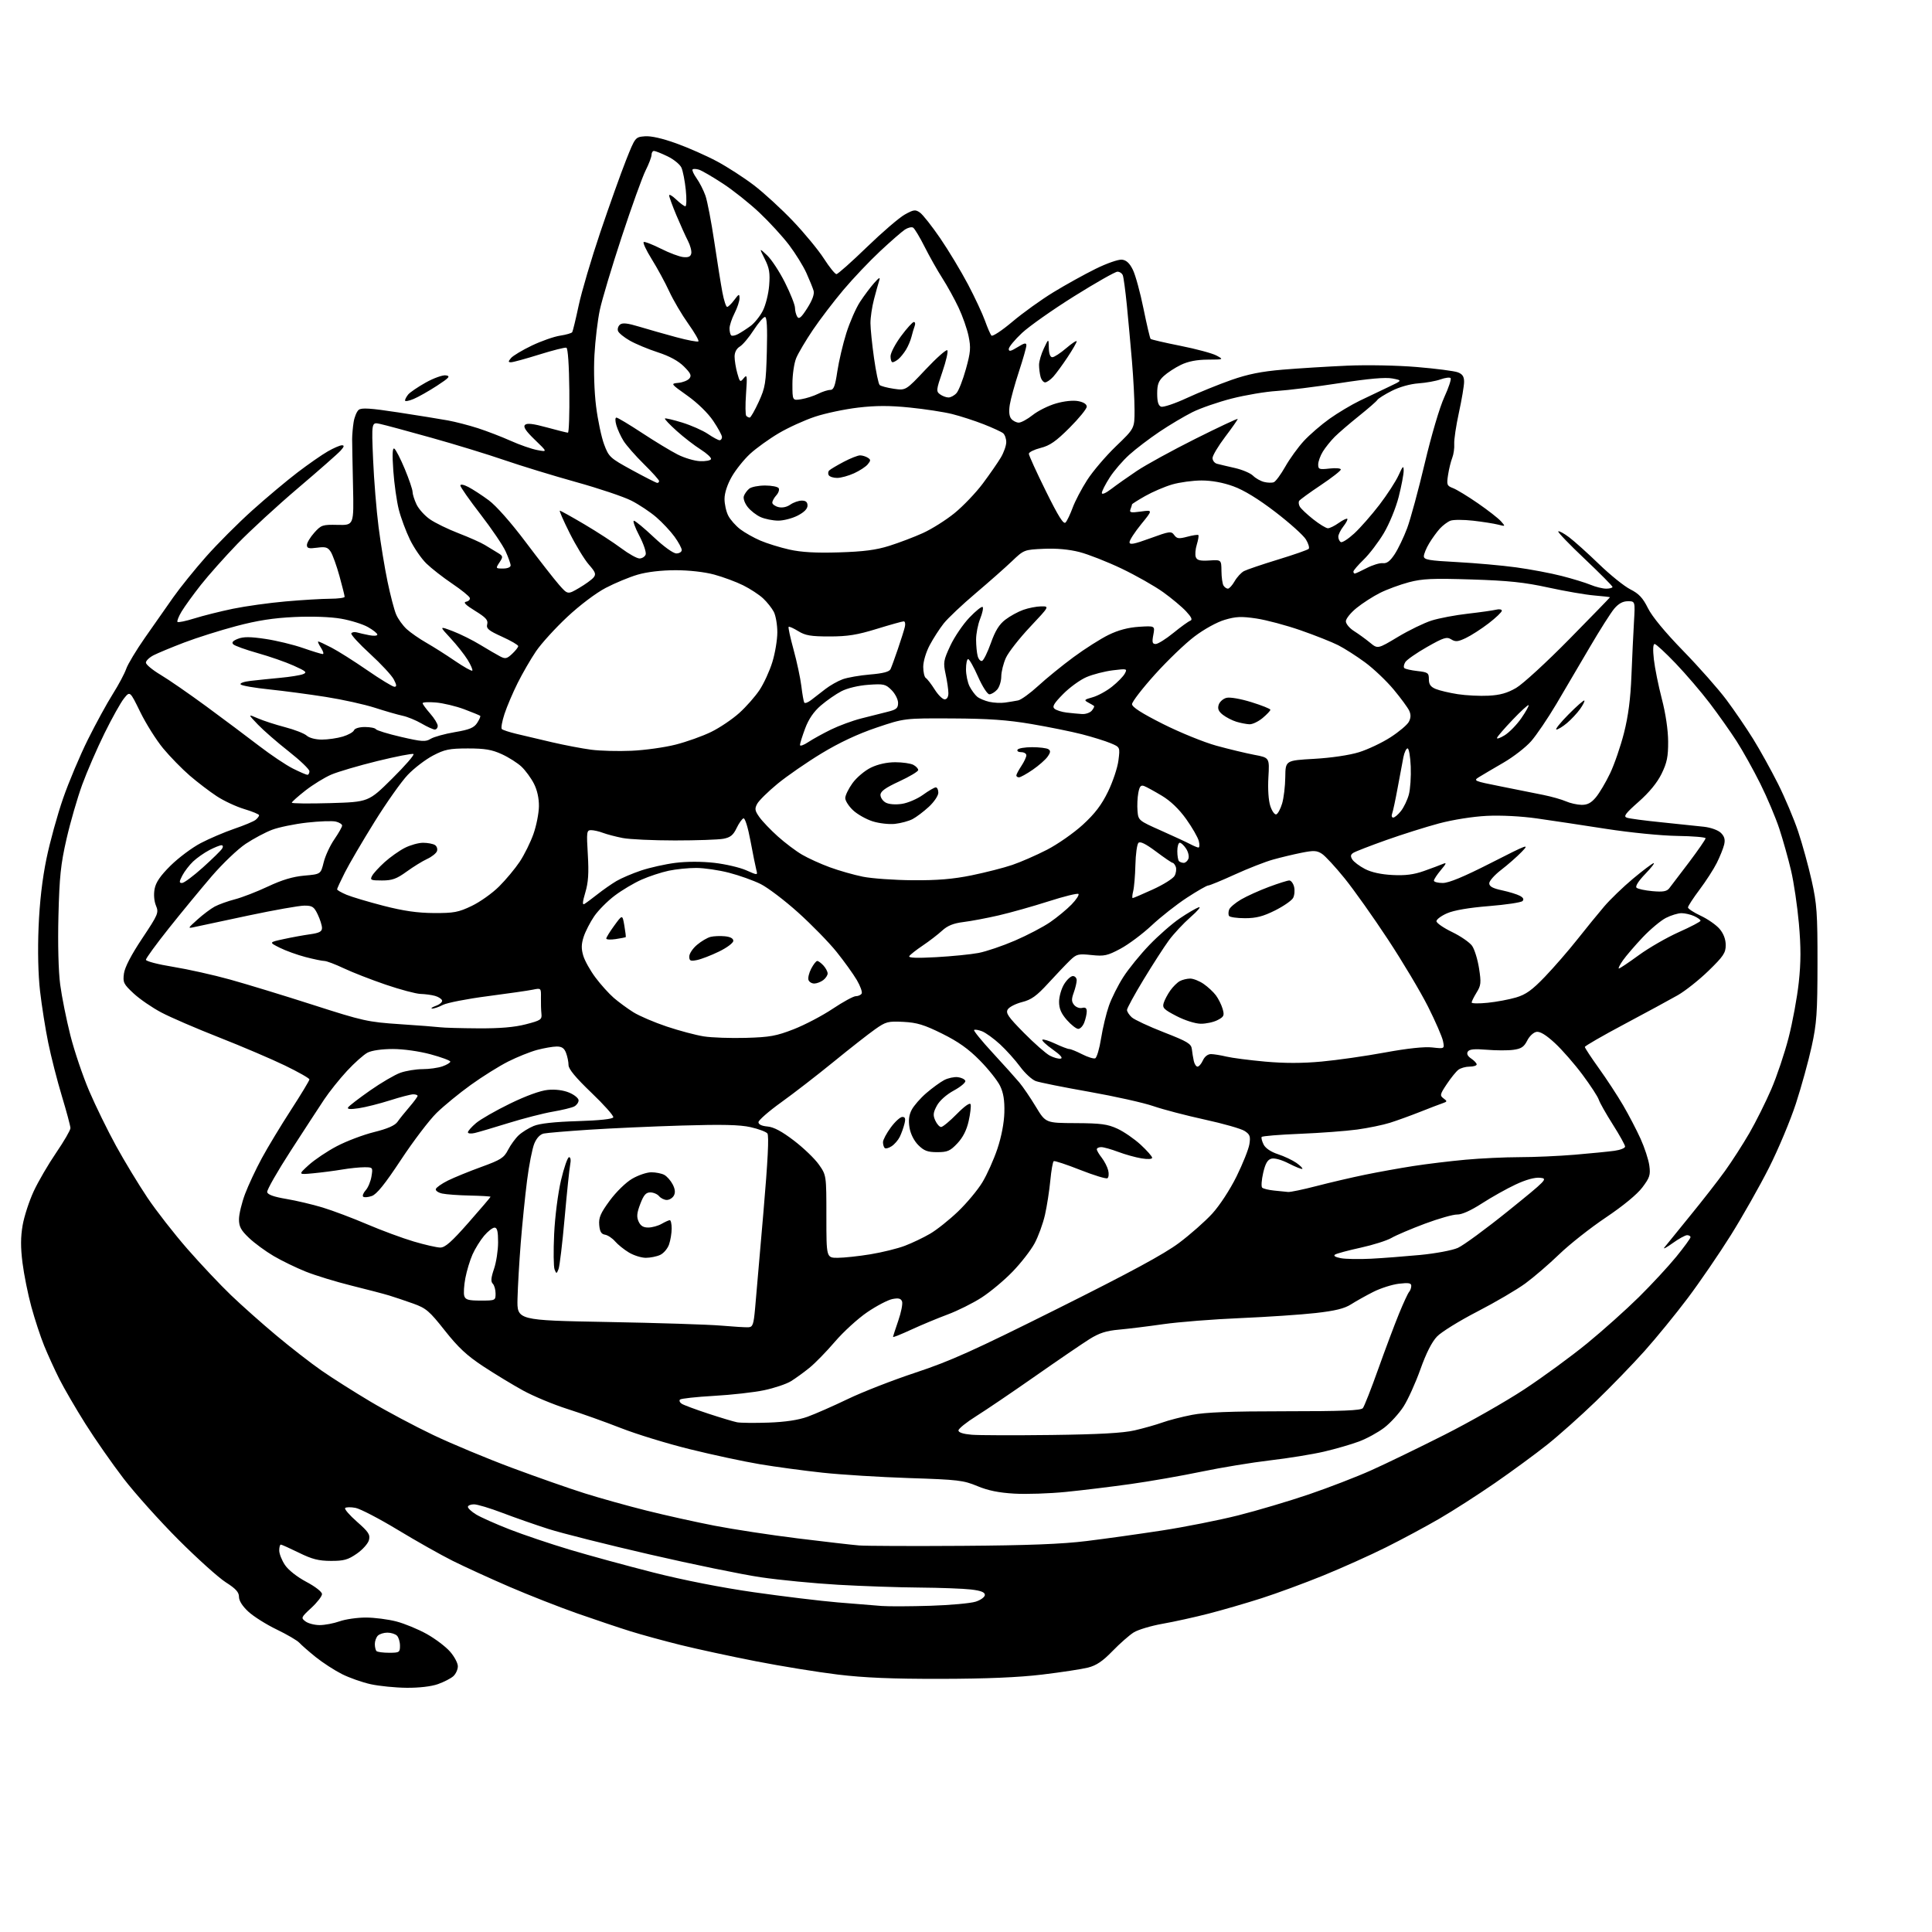 <?xml version="1.0" encoding="UTF-8" standalone="no"?>
<svg 
  version="1.1" 
  xmlns="http://www.w3.org/2000/svg" 
  xmlns:xlink="http://www.w3.org/1999/xlink" 
  xmlns:svg="http://www.w3.org/2000/svg"
  xmlns:rdf="http://www.w3.org/1999/02/22-rdf-syntax-ns#"
  xmlns:cc="http://creativecommons.org/ns#"
  xmlns:dc="http://purl.org/dc/elements/1.1/"
  viewBox="0 0 768 768"
  width="768"
  height="768"
>
<style>svg {background-color: white; }</style>"
<path stroke="none" fill="black" fill-rule="evenodd" d="M161.62,670.92C157.16,670.88 150.76,670.24 147.40,669.51C144.05,668.78 138.87,666.96 135.90,665.46C132.93,663.96 128.25,660.92 125.50,658.71C122.75,656.49 119.82,653.93 118.99,653.02C118.16,652.11 114.11,649.74 109.99,647.75C105.87,645.77 100.81,642.58 98.75,640.68C96.38,638.50 95.00,636.33 95.00,634.78C95.00,632.92 93.74,631.53 89.75,628.99C86.86,627.14 78.40,619.53 70.94,612.07C63.49,604.61 53.68,593.67 49.14,587.77C44.61,581.87 37.77,572.06 33.94,565.97C30.11,559.89 25.45,551.87 23.58,548.16C21.72,544.46 19.01,538.52 17.56,534.96C16.11,531.41 13.82,524.43 12.46,519.45C11.10,514.47 9.52,506.60 8.94,501.96C8.17,495.86 8.19,491.73 9.00,487.05C9.62,483.50 11.60,477.42 13.40,473.54C15.20,469.67 19.22,462.77 22.34,458.21C25.45,453.65 28.00,449.26 28.00,448.45C28.00,447.64 26.47,441.92 24.60,435.74C22.73,429.56 20.29,420.00 19.17,414.50C18.04,409.00 16.59,399.77 15.92,394.00C15.17,387.43 14.95,377.88 15.34,368.50C15.75,358.57 16.81,349.39 18.47,341.35C19.84,334.68 22.82,323.88 25.09,317.35C27.35,310.83 31.79,300.32 34.94,293.98C38.10,287.64 42.55,279.49 44.85,275.86C47.14,272.23 49.53,267.74 50.17,265.88C50.81,264.02 54.16,258.45 57.62,253.50C61.07,248.55 66.12,241.35 68.83,237.50C71.54,233.65 77.42,226.36 81.90,221.30C86.37,216.24 94.64,207.96 100.26,202.91C105.89,197.85 114.02,191.04 118.32,187.76C122.62,184.49 128.02,180.73 130.32,179.42C132.62,178.10 135.13,177.02 135.90,177.01C136.95,177.00 136.83,177.54 135.40,179.13C134.36,180.30 126.75,186.99 118.50,194.00C110.25,201.01 99.42,210.97 94.43,216.12C89.45,221.28 82.89,228.65 79.85,232.50C76.82,236.35 73.37,241.12 72.18,243.10C71.00,245.07 70.27,246.93 70.56,247.23C70.85,247.52 73.89,246.89 77.30,245.82C80.71,244.75 87.59,243.03 92.59,241.99C97.60,240.96 107.05,239.64 113.59,239.07C120.14,238.49 128.09,238.02 131.25,238.01C134.41,238.00 137.00,237.65 137.00,237.23C137.00,236.81 136.07,233.09 134.94,228.98C133.80,224.87 132.24,220.53 131.47,219.34C130.30,217.53 129.41,217.27 126.04,217.72C122.76,218.16 122.00,217.96 122.00,216.65C122.00,215.76 123.32,213.56 124.92,211.77C127.69,208.68 128.20,208.51 134.27,208.65C140.68,208.80 140.68,208.80 140.33,193.15C140.14,184.54 139.98,176.15 139.98,174.50C139.99,172.85 140.25,169.84 140.57,167.81C140.89,165.78 141.80,163.58 142.58,162.93C143.69,162.02 147.19,162.24 158.25,163.93C166.09,165.13 174.97,166.57 178.00,167.12C181.03,167.67 186.43,169.07 190.00,170.22C193.57,171.38 199.43,173.63 203.00,175.23C206.57,176.84 211.34,178.49 213.58,178.91C217.66,179.68 217.66,179.68 212.63,174.83C209.02,171.35 207.91,169.69 208.70,168.90C209.48,168.12 211.92,168.41 217.40,169.91C221.59,171.06 225.35,172.00 225.76,172.00C226.17,172.00 226.42,164.47 226.32,155.27C226.22,145.19 225.75,138.42 225.15,138.22C224.60,138.03 219.75,139.26 214.36,140.94C208.98,142.62 203.94,144.00 203.17,144.00C201.97,144.00 201.96,143.75 203.13,142.34C203.88,141.43 207.60,139.20 211.39,137.38C215.17,135.57 220.24,133.79 222.65,133.43C225.06,133.06 227.23,132.44 227.47,132.04C227.72,131.64 228.88,126.86 230.04,121.41C231.20,115.96 235.08,102.84 238.65,92.26C242.23,81.68 246.81,68.86 248.83,63.76C252.51,54.50 252.51,54.50 256.34,54.18C258.78,53.98 263.29,55.00 268.83,57.00C273.60,58.71 280.88,61.93 285.00,64.14C289.12,66.34 295.74,70.62 299.70,73.64C303.66,76.67 310.64,83.07 315.21,87.87C319.78,92.67 325.32,99.38 327.51,102.79C329.70,106.20 331.95,108.98 332.50,108.97C333.05,108.97 338.49,104.14 344.59,98.23C350.69,92.33 357.47,86.50 359.67,85.28C363.21,83.31 363.88,83.23 365.69,84.50C366.81,85.28 370.44,89.88 373.75,94.71C377.06,99.55 382.01,107.78 384.77,113.00C387.52,118.22 390.57,124.75 391.55,127.50C392.53,130.25 393.68,132.90 394.10,133.39C394.53,133.88 398.28,131.40 402.44,127.89C406.60,124.38 413.94,119.10 418.75,116.17C423.56,113.23 431.10,109.05 435.50,106.88C439.95,104.68 444.61,103.06 446.00,103.22C447.76,103.42 449.05,104.62 450.35,107.29C451.37,109.37 453.26,116.29 454.55,122.66C455.85,129.03 457.12,134.46 457.39,134.72C457.66,134.99 462.99,136.23 469.24,137.47C475.49,138.71 481.93,140.45 483.55,141.32C486.50,142.92 486.50,142.92 480.07,142.96C475.70,142.99 472.28,143.66 469.42,145.04C467.10,146.16 464.04,148.16 462.60,149.49C460.53,151.41 460.00,152.83 460.00,156.48C460.00,159.69 460.46,161.24 461.54,161.66C462.39,161.98 467.01,160.44 471.79,158.22C476.58,156.01 484.53,152.78 489.46,151.05C496.08,148.73 501.42,147.66 509.96,146.94C516.31,146.41 527.80,145.70 535.50,145.36C543.46,145.01 555.43,145.24 563.25,145.90C570.82,146.53 578.13,147.48 579.50,148.00C581.35,148.70 582.00,149.68 582.00,151.77C582.00,153.32 581.07,158.84 579.94,164.02C578.81,169.20 577.97,174.81 578.08,176.47C578.19,178.14 577.83,180.62 577.29,182.00C576.74,183.38 575.99,186.42 575.63,188.77C575.02,192.73 575.16,193.11 577.60,194.04C579.04,194.59 583.50,197.30 587.50,200.07C591.50,202.83 595.61,206.04 596.64,207.20C598.49,209.29 598.49,209.30 595.50,208.54C593.85,208.12 589.38,207.42 585.56,206.98C581.75,206.55 577.70,206.55 576.56,206.99C575.43,207.43 573.53,208.85 572.35,210.14C571.18,211.44 569.26,214.07 568.11,216.00C566.95,217.93 566.01,220.23 566.00,221.12C566.00,222.50 567.98,222.85 579.25,223.44C586.54,223.83 597.10,224.77 602.72,225.54C608.35,226.31 616.48,227.84 620.79,228.95C625.10,230.05 630.28,231.64 632.28,232.47C634.29,233.31 637.08,234.00 638.47,234.00C639.86,234.00 641.00,233.69 641.00,233.32C641.00,232.95 636.03,227.94 629.96,222.19C623.88,216.45 619.15,211.52 619.43,211.24C619.71,210.95 621.65,211.99 623.72,213.55C625.80,215.11 631.14,219.91 635.60,224.22C640.05,228.53 645.67,233.06 648.09,234.28C651.50,236.00 653.06,237.68 655.08,241.75C656.73,245.08 661.87,251.31 669.11,258.75C675.40,265.21 683.13,273.96 686.29,278.20C689.45,282.43 694.23,289.44 696.92,293.78C699.61,298.11 704.05,306.13 706.79,311.58C709.53,317.04 713.13,325.56 714.79,330.53C716.45,335.49 718.87,344.26 720.16,350.03C722.24,359.34 722.50,362.99 722.48,383.00C722.46,402.69 722.17,406.81 720.16,416.00C718.90,421.77 716.08,431.98 713.90,438.68C711.72,445.37 706.91,456.85 703.21,464.18C699.51,471.50 692.68,483.57 688.03,491.00C683.38,498.42 675.66,509.70 670.88,516.05C666.10,522.40 658.38,531.85 653.73,537.05C649.08,542.25 640.38,551.24 634.39,557.02C628.40,562.81 619.67,570.59 615.00,574.31C610.33,578.03 600.98,584.88 594.24,589.54C587.50,594.19 577.60,600.55 572.24,603.66C566.88,606.78 557.33,611.91 551.00,615.07C544.67,618.23 533.42,623.28 526.00,626.30C518.58,629.32 507.55,633.38 501.50,635.32C495.45,637.26 485.99,640.01 480.48,641.43C474.96,642.85 466.72,644.67 462.15,645.47C457.58,646.28 452.42,647.82 450.67,648.91C448.93,650.00 445.13,653.34 442.23,656.33C438.33,660.36 435.81,662.06 432.51,662.89C430.06,663.51 421.85,664.76 414.28,665.67C404.85,666.80 392.14,667.33 374.00,667.37C354.61,667.40 343.61,666.94 333.00,665.66C325.02,664.69 310.40,662.32 300.50,660.38C290.60,658.45 277.10,655.53 270.50,653.90C263.90,652.26 254.90,649.80 250.50,648.42C246.10,647.05 236.65,643.87 229.50,641.37C222.35,638.86 210.20,634.09 202.50,630.77C194.80,627.45 184.65,622.80 179.94,620.45C175.23,618.10 165.38,612.54 158.05,608.10C150.72,603.67 143.18,599.75 141.31,599.40C139.44,599.05 137.59,599.08 137.20,599.47C136.82,599.85 138.93,602.30 141.90,604.91C146.50,608.95 147.21,610.03 146.67,612.18C146.32,613.57 144.16,616.00 141.85,617.60C138.33,620.04 136.68,620.50 131.53,620.48C126.65,620.47 124.04,619.80 118.82,617.23C115.21,615.46 111.97,614.00 111.63,614.00C111.28,614.00 111.00,615.06 111.00,616.35C111.00,617.65 112.02,620.23 113.27,622.10C114.61,624.11 118.09,626.85 121.77,628.81C125.34,630.70 128.00,632.78 128.00,633.67C128.00,634.53 126.09,637.00 123.75,639.16C119.66,642.94 119.57,643.14 121.44,644.54C122.51,645.34 125.04,646.00 127.07,646.00C129.09,646.00 132.66,645.33 135.00,644.50C137.34,643.67 142.03,643.00 145.42,643.00C148.81,643.00 154.26,643.70 157.54,644.55C160.81,645.40 166.25,647.65 169.63,649.53C173.00,651.42 177.17,654.56 178.88,656.52C180.60,658.47 182.00,661.11 182.00,662.38C182.00,663.65 181.19,665.42 180.20,666.32C179.21,667.21 176.45,668.63 174.07,669.47C171.45,670.40 166.55,670.97 161.62,670.92zM154.67,657.00C158.75,657.00 159.00,656.84 159.00,654.20C159.00,652.66 158.46,650.86 157.80,650.20C157.14,649.54 155.43,649.00 154.00,649.00C152.57,649.00 150.86,649.54 150.20,650.20C149.54,650.86 149.00,652.36 149.00,653.53C149.00,654.71 149.30,655.97 149.67,656.33C150.03,656.70 152.28,657.00 154.67,657.00zM369.87,638.32C377.78,638.07 385.88,637.33 387.87,636.68C389.90,636.02 391.50,634.83 391.50,634.00C391.50,632.93 389.92,632.31 386.00,631.85C382.98,631.49 373.75,631.15 365.50,631.08C357.25,631.02 342.71,630.52 333.19,629.97C323.66,629.42 309.84,628.08 302.46,626.99C295.09,625.91 275.20,621.83 258.28,617.92C241.35,614.02 223.23,609.46 218.02,607.79C212.80,606.12 204.55,603.24 199.68,601.38C194.81,599.52 189.74,598.00 188.41,598.00C187.09,598.00 186.00,598.46 186.00,599.01C186.00,599.57 187.46,600.93 189.25,602.02C191.04,603.12 197.00,605.78 202.50,607.93C208.00,610.08 218.80,613.72 226.50,616.02C234.20,618.33 249.16,622.41 259.74,625.10C271.59,628.11 286.95,631.13 299.74,632.95C311.16,634.58 326.12,636.40 333.00,636.98C339.88,637.56 347.75,638.20 350.50,638.40C353.25,638.61 361.97,638.57 369.87,638.32zM382.50,614.50C408.70,614.32 422.17,613.80 432.00,612.58C439.43,611.67 452.89,609.78 461.93,608.39C470.97,607.00 484.58,604.30 492.17,602.39C499.76,600.48 512.44,596.71 520.35,594.02C528.26,591.32 539.40,587.02 545.11,584.45C550.83,581.89 563.83,575.59 574.00,570.46C584.17,565.33 598.58,557.13 606.00,552.24C613.42,547.35 624.63,539.15 630.91,534.01C637.18,528.88 646.45,520.58 651.50,515.59C656.56,510.59 663.24,503.37 666.35,499.56C669.46,495.74 672.00,492.25 672.00,491.81C672.00,491.36 671.39,491.00 670.65,491.00C669.91,491.00 667.32,492.43 664.90,494.17C662.48,495.92 660.99,496.71 661.59,495.92C662.19,495.14 666.73,489.55 671.67,483.50C676.62,477.45 682.94,469.35 685.70,465.50C688.47,461.65 692.84,454.85 695.42,450.40C697.99,445.94 701.90,438.11 704.10,433.01C706.31,427.90 709.41,418.68 710.99,412.52C712.58,406.37 714.40,396.48 715.04,390.54C715.91,382.48 715.92,376.57 715.09,367.12C714.47,360.18 713.07,350.67 711.96,346.00C710.86,341.32 708.77,333.90 707.33,329.50C705.89,325.10 702.47,317.00 699.73,311.50C696.99,306.00 692.73,298.37 690.26,294.53C687.78,290.70 683.01,283.95 679.65,279.53C676.29,275.12 670.21,268.01 666.14,263.75C662.06,259.49 658.29,256.00 657.74,256.00C657.11,256.00 657.00,258.26 657.44,262.14C657.82,265.52 659.24,272.57 660.60,277.80C662.12,283.62 663.09,290.18 663.11,294.74C663.14,300.80 662.66,303.17 660.50,307.59C658.77,311.13 655.62,314.97 651.39,318.71C646.09,323.39 645.24,324.54 646.71,325.05C647.69,325.40 653.90,326.22 660.50,326.88C667.10,327.55 674.69,328.34 677.36,328.65C680.18,328.98 683.02,330.02 684.12,331.12C685.51,332.51 685.85,333.78 685.37,335.77C685.01,337.27 683.70,340.53 682.46,343.01C681.22,345.50 678.13,350.28 675.60,353.65C673.07,357.02 671.00,360.20 671.00,360.72C671.00,361.23 673.29,362.73 676.09,364.04C678.89,365.35 682.27,367.72 683.59,369.29C685.15,371.14 686.00,373.41 686.00,375.71C686.00,378.78 685.08,380.15 679.19,385.88C675.45,389.52 669.93,393.90 666.94,395.61C663.95,397.32 654.41,402.49 645.75,407.10C637.09,411.70 630.00,415.79 630.00,416.18C630.00,416.56 632.52,420.39 635.59,424.67C638.67,428.96 643.00,435.58 645.22,439.38C647.44,443.18 650.56,449.16 652.15,452.67C653.74,456.18 655.31,460.97 655.63,463.31C656.14,467.06 655.81,468.10 652.85,472.03C650.77,474.79 645.20,479.37 638.31,484.00C632.17,488.12 623.85,494.69 619.82,498.59C615.80,502.48 609.73,507.70 606.35,510.18C602.97,512.66 594.40,517.68 587.29,521.35C580.19,525.01 572.98,529.47 571.26,531.26C569.21,533.38 566.92,537.89 564.64,544.30C562.72,549.69 559.70,556.36 557.93,559.12C556.15,561.88 552.70,565.66 550.26,567.53C547.81,569.40 543.30,571.87 540.24,573.01C537.18,574.16 530.92,575.97 526.34,577.04C521.76,578.11 512.12,579.67 504.93,580.51C497.74,581.35 485.47,583.37 477.68,584.99C469.88,586.62 457.20,588.84 449.50,589.92C441.80,591.00 430.19,592.42 423.70,593.06C417.20,593.71 407.98,594.02 403.20,593.74C397.06,593.39 392.74,592.51 388.50,590.74C382.99,588.44 380.79,588.18 361.50,587.56C349.95,587.18 334.43,586.22 327.00,585.42C319.57,584.62 308.30,583.10 301.94,582.03C295.58,580.96 283.09,578.28 274.18,576.07C265.26,573.87 252.91,570.08 246.74,567.65C240.56,565.23 231.00,561.82 225.50,560.07C220.00,558.32 212.12,555.04 208.00,552.79C203.88,550.53 196.72,546.19 192.10,543.15C185.61,538.88 182.14,535.64 176.83,528.92C170.66,521.11 169.38,520.02 164.23,518.18C161.08,517.06 156.81,515.62 154.74,514.99C152.68,514.36 145.93,512.59 139.74,511.06C133.56,509.53 125.37,507.02 121.55,505.49C117.73,503.96 111.98,501.17 108.78,499.29C105.58,497.41 101.17,494.18 98.98,492.09C95.77,489.04 95.00,487.61 95.00,484.68C95.00,482.68 96.09,478.16 97.41,474.63C98.74,471.11 101.75,464.68 104.10,460.36C106.44,456.04 111.66,447.41 115.68,441.20C119.71,434.98 123.00,429.53 123.00,429.09C123.00,428.64 118.61,426.15 113.25,423.55C107.89,420.96 96.13,415.94 87.12,412.40C78.10,408.86 67.75,404.40 64.12,402.47C60.48,400.55 55.53,397.15 53.13,394.92C49.11,391.18 48.80,390.54 49.27,387.00C49.61,384.50 52.14,379.62 56.51,373.06C62.90,363.46 63.17,362.82 62.00,360.00C61.26,358.21 61.04,355.58 61.46,353.36C61.95,350.72 63.75,348.11 67.82,344.08C70.95,340.99 76.31,336.98 79.75,335.17C83.19,333.36 89.22,330.79 93.13,329.45C97.05,328.12 100.87,326.52 101.63,325.89C102.38,325.27 103.00,324.45 103.00,324.07C103.00,323.69 100.35,322.59 97.12,321.62C93.88,320.65 88.93,318.34 86.12,316.48C83.30,314.63 78.49,310.95 75.42,308.31C72.35,305.66 67.60,300.80 64.86,297.50C62.13,294.20 58.04,287.71 55.78,283.09C51.67,274.67 51.67,274.67 49.32,277.59C48.02,279.19 44.52,285.45 41.54,291.50C38.56,297.55 34.56,306.77 32.65,312.00C30.75,317.23 27.95,326.90 26.44,333.50C24.14,343.55 23.62,348.52 23.23,364.08C22.95,375.35 23.23,386.10 23.93,391.42C24.57,396.23 26.39,405.29 27.97,411.55C29.55,417.81 32.93,427.79 35.47,433.72C38.01,439.65 42.81,449.45 46.13,455.50C49.45,461.55 55.04,470.77 58.54,476.00C62.04,481.23 69.23,490.45 74.52,496.50C79.81,502.55 87.60,510.81 91.82,514.85C96.04,518.90 104.14,526.10 109.82,530.85C115.50,535.61 123.60,541.90 127.82,544.83C132.04,547.77 140.79,553.31 147.26,557.16C153.73,561.01 164.98,566.99 172.26,570.46C179.54,573.93 193.60,579.79 203.50,583.48C213.40,587.17 226.43,591.74 232.46,593.63C238.48,595.53 249.51,598.61 256.96,600.47C264.41,602.34 276.57,605.04 284.00,606.48C291.43,607.92 306.27,610.19 317.00,611.52C327.73,612.84 338.75,614.12 341.50,614.34C344.25,614.56 362.70,614.63 382.50,614.50zM418.00,570.43C436.83,570.19 446.38,569.66 451.00,568.60C454.57,567.78 459.52,566.38 462.00,565.49C464.48,564.59 469.80,563.21 473.84,562.43C479.19,561.39 489.23,561.00 510.97,561.00C533.59,561.00 541.00,560.70 541.76,559.75C542.32,559.06 545.07,552.08 547.86,544.24C550.66,536.39 554.38,526.49 556.12,522.24C557.86,517.98 559.67,514.07 560.14,513.55C560.61,513.03 561.00,511.95 561.00,511.16C561.00,510.02 559.96,509.84 556.08,510.30C553.37,510.62 548.78,512.09 545.88,513.56C542.97,515.03 539.00,517.26 537.05,518.50C534.43,520.17 530.74,521.08 523.00,521.95C517.23,522.60 503.73,523.51 493.00,523.97C482.27,524.42 468.55,525.51 462.50,526.37C456.45,527.24 448.50,528.22 444.84,528.55C439.75,529.00 436.98,529.89 433.09,532.32C430.30,534.07 420.62,540.67 411.58,547.00C402.54,553.33 391.97,560.49 388.08,562.93C384.18,565.37 381.00,567.93 381.00,568.63C381.00,569.44 382.91,570.05 386.25,570.33C389.14,570.57 403.43,570.61 418.00,570.43zM305.50,565.51C312.17,565.27 317.33,564.50 321.00,563.18C324.02,562.09 331.23,558.92 337.01,556.14C342.79,553.35 354.94,548.61 364.01,545.61C377.85,541.02 386.92,536.94 420.50,520.17C449.37,505.76 462.76,498.51 468.63,494.12C473.10,490.78 479.06,485.52 481.87,482.45C484.82,479.22 488.91,472.97 491.53,467.68C494.02,462.63 496.33,456.86 496.65,454.85C497.15,451.73 496.87,450.96 494.76,449.58C493.40,448.69 486.26,446.65 478.90,445.05C471.53,443.44 462.34,441.04 458.49,439.71C454.63,438.37 443.15,435.81 432.99,434.01C422.82,432.22 413.26,430.30 411.74,429.75C410.23,429.20 407.43,426.63 405.52,424.03C403.61,421.43 400.01,417.42 397.52,415.12C395.02,412.83 391.80,410.49 390.35,409.94C388.91,409.39 387.50,409.17 387.22,409.45C386.94,409.73 390.26,413.81 394.61,418.52C398.95,423.22 403.71,428.52 405.19,430.29C406.67,432.05 409.63,436.41 411.77,439.96C415.67,446.41 415.67,446.41 427.58,446.46C437.60,446.51 440.25,446.86 444.18,448.67C446.75,449.85 450.91,452.72 453.43,455.04C455.94,457.36 458.00,459.69 458.00,460.22C458.00,460.79 456.29,460.89 453.75,460.47C451.41,460.09 447.25,458.92 444.50,457.89C441.75,456.85 438.71,456.00 437.75,456.00C436.79,456.00 436.00,456.39 436.00,456.87C436.00,457.34 436.87,458.84 437.94,460.19C439.00,461.55 440.17,463.81 440.52,465.22C440.87,466.63 440.73,468.05 440.21,468.37C439.69,468.69 434.83,467.20 429.40,465.06C423.98,462.92 419.24,461.35 418.87,461.58C418.50,461.81 417.90,465.26 417.52,469.25C417.14,473.24 416.19,479.38 415.40,482.90C414.60,486.43 412.73,491.56 411.23,494.31C409.73,497.07 405.81,502.11 402.50,505.52C399.20,508.94 393.67,513.56 390.20,515.80C386.74,518.03 380.66,521.06 376.70,522.53C372.74,524.00 366.24,526.71 362.25,528.55C358.26,530.39 355.00,531.70 355.00,531.45C355.00,531.21 355.94,528.29 357.09,524.96C358.24,521.64 358.91,518.21 358.58,517.34C358.12,516.15 357.17,515.91 354.73,516.39C352.96,516.74 348.46,519.09 344.74,521.62C341.03,524.15 335.24,529.43 331.88,533.36C328.52,537.29 323.95,541.97 321.71,543.77C319.48,545.58 316.19,547.96 314.40,549.06C312.60,550.17 307.84,551.77 303.82,552.62C299.79,553.48 290.78,554.49 283.78,554.88C276.79,555.28 270.73,555.94 270.31,556.35C269.90,556.77 270.22,557.53 271.03,558.04C271.84,558.55 276.55,560.30 281.50,561.93C286.45,563.56 291.62,565.11 293.00,565.38C294.38,565.64 300.00,565.70 305.50,565.51zM297.50,527.61C299.25,527.51 299.58,526.56 300.17,520.00C300.54,515.88 302.01,498.84 303.45,482.14C305.24,461.35 305.74,451.39 305.04,450.55C304.48,449.88 301.46,448.75 298.32,448.05C294.10,447.10 286.96,446.94 271.05,447.42C259.20,447.77 242.53,448.53 234.00,449.09C225.47,449.65 217.46,450.33 216.18,450.59C214.71,450.90 213.33,452.35 212.40,454.58C211.59,456.52 210.29,463.14 209.51,469.30C208.73,475.46 207.60,486.57 207.01,494.00C206.42,501.43 205.84,511.40 205.72,516.18C205.50,524.85 205.50,524.85 241.50,525.51C261.30,525.87 281.55,526.52 286.50,526.94C291.45,527.37 296.40,527.67 297.50,527.61zM191.07,517.00C196.90,517.00 197.00,516.95 197.00,514.20C197.00,512.66 196.50,510.90 195.88,510.28C195.05,509.45 195.18,507.91 196.38,504.40C197.27,501.78 198.00,497.02 198.00,493.82C198.00,489.48 197.64,488.00 196.59,488.00C195.81,488.00 193.94,489.46 192.43,491.25C190.92,493.04 188.85,496.38 187.83,498.67C186.81,500.96 185.53,505.20 184.98,508.10C184.43,511.00 184.24,514.19 184.56,515.18C185.03,516.67 186.21,517.00 191.07,517.00zM222.02,504.50C221.25,506.41 221.18,506.42 220.46,504.65C220.04,503.63 219.97,497.29 220.28,490.56C220.61,483.62 221.79,474.38 223.01,469.17C224.20,464.13 225.64,460.00 226.21,460.00C226.83,460.00 227.01,461.19 226.66,462.93C226.34,464.54 225.35,474.10 224.45,484.18C223.56,494.25 222.46,503.40 222.02,504.50zM545.00,500.36C549.67,500.12 558.45,499.44 564.50,498.87C570.57,498.29 577.29,497.04 579.50,496.06C581.70,495.09 590.69,488.50 599.49,481.40C614.99,468.89 615.37,468.49 612.18,468.18C610.07,467.98 606.58,468.94 602.47,470.87C598.93,472.52 592.92,475.90 589.09,478.37C584.73,481.19 581.07,482.84 579.28,482.79C577.71,482.74 571.94,484.38 566.46,486.42C560.98,488.47 555.01,491.01 553.18,492.07C551.36,493.14 545.83,494.89 540.90,495.97C535.96,497.05 531.38,498.28 530.71,498.71C529.95,499.20 530.80,499.73 533.00,500.15C534.92,500.51 540.33,500.60 545.00,500.36zM256.70,500.00C254.94,499.99 251.93,499.05 250.00,497.89C248.07,496.73 245.60,494.74 244.50,493.46C243.40,492.19 241.60,490.99 240.50,490.81C239.01,490.57 238.42,489.58 238.20,486.92C237.96,484.01 238.73,482.23 242.39,477.25C244.93,473.80 248.79,470.03 251.28,468.58C253.70,467.16 257.13,466.00 258.90,466.00C260.68,466.00 263.00,466.46 264.06,467.03C265.11,467.60 266.62,469.30 267.40,470.81C268.38,472.70 268.52,474.10 267.86,475.28C267.33,476.23 266.08,477.00 265.07,477.00C264.07,477.00 262.68,476.32 262.00,475.50C261.32,474.68 259.75,474.00 258.51,474.00C256.77,474.00 255.88,475.02 254.52,478.59C253.15,482.18 253.00,483.71 253.86,485.59C254.64,487.31 255.75,487.99 257.73,487.96C259.25,487.95 261.62,487.29 263.00,486.50C264.38,485.71 265.84,485.05 266.25,485.04C266.66,485.02 267.00,486.51 267.00,488.35C267.00,490.19 266.53,493.06 265.95,494.71C265.37,496.37 263.78,498.24 262.40,498.86C261.03,499.49 258.46,500.00 256.70,500.00zM333.00,500.00C335.48,499.99 341.32,499.37 346.00,498.60C350.68,497.83 356.86,496.31 359.74,495.20C362.63,494.10 367.13,491.95 369.74,490.42C372.36,488.90 377.34,484.93 380.81,481.61C384.28,478.29 388.63,473.08 390.48,470.03C392.34,466.98 395.03,460.98 396.47,456.70C398.09,451.85 399.14,446.39 399.25,442.21C399.37,437.42 398.88,434.40 397.55,431.66C396.52,429.54 392.90,424.98 389.49,421.53C384.98,416.95 380.92,414.07 374.53,410.90C367.38,407.36 364.53,406.49 359.13,406.21C352.97,405.90 352.17,406.11 347.81,409.19C345.23,411.01 337.80,416.83 331.31,422.13C324.81,427.43 315.45,434.67 310.50,438.22C305.55,441.78 301.50,445.32 301.50,446.09C301.50,446.98 302.81,447.61 305.07,447.80C307.56,448.01 310.76,449.71 315.57,453.38C319.38,456.28 323.85,460.57 325.50,462.91C328.50,467.17 328.50,467.17 328.50,483.59C328.50,500.00 328.50,500.00 333.00,500.00zM175.00,495.92C176.93,495.94 179.50,493.68 186.25,486.00C191.06,480.53 195.00,475.92 195.00,475.74C195.00,475.57 191.32,475.35 186.82,475.25C182.32,475.16 177.35,474.80 175.77,474.45C174.19,474.10 173.05,473.30 173.25,472.66C173.44,472.02 175.60,470.51 178.05,469.29C180.50,468.08 186.46,465.64 191.31,463.88C199.08,461.06 200.34,460.26 201.96,457.09C202.98,455.12 204.87,452.51 206.17,451.30C207.46,450.09 210.14,448.42 212.12,447.60C214.50,446.60 220.38,445.95 229.56,445.67C238.40,445.40 243.55,444.84 243.79,444.14C243.99,443.54 240.07,439.13 235.08,434.36C228.86,428.41 226.00,424.95 226.00,423.40C226.00,422.15 225.56,419.98 225.02,418.57C224.30,416.66 223.34,416.00 221.27,416.01C219.75,416.02 216.25,416.63 213.50,417.36C210.75,418.10 205.57,420.18 202.00,421.98C198.43,423.78 191.74,427.96 187.15,431.27C182.56,434.57 176.45,439.58 173.56,442.40C170.68,445.21 164.31,453.59 159.41,461.01C152.96,470.77 149.75,474.76 147.77,475.44C146.27,475.95 144.73,476.07 144.36,475.69C143.98,475.32 144.45,474.17 145.38,473.13C146.32,472.10 147.35,469.62 147.67,467.62C148.25,464.05 148.22,464.00 144.81,464.00C142.92,464.00 138.92,464.41 135.93,464.92C132.95,465.42 127.80,466.09 124.50,466.40C118.50,466.97 118.50,466.97 122.72,463.12C125.05,461.01 130.07,457.63 133.89,455.63C137.71,453.62 144.36,451.10 148.67,450.03C154.03,448.70 156.97,447.42 158.00,445.96C158.82,444.78 160.96,442.12 162.75,440.04C164.54,437.96 166.00,435.97 166.00,435.63C166.00,435.28 165.21,435.01 164.25,435.01C163.29,435.02 159.12,436.10 155.00,437.42C150.88,438.73 145.30,440.14 142.61,440.54C139.25,441.04 137.92,440.94 138.37,440.21C138.73,439.63 142.65,436.61 147.08,433.51C151.50,430.41 156.95,427.22 159.19,426.43C161.42,425.65 165.38,425.00 167.98,425.00C170.58,425.00 174.12,424.51 175.85,423.90C177.58,423.30 179.00,422.45 179.00,422.01C179.00,421.58 175.48,420.27 171.18,419.11C166.62,417.88 160.35,417.00 156.13,417.00C151.79,417.00 147.79,417.58 146.11,418.44C144.58,419.24 140.89,422.52 137.91,425.74C134.93,428.96 130.87,434.05 128.87,437.05C126.87,440.05 120.90,449.22 115.58,457.44C110.27,465.65 106.05,473.04 106.21,473.87C106.41,474.89 108.81,475.75 113.77,476.59C117.76,477.26 124.29,478.80 128.27,480.01C132.24,481.22 140.20,484.21 145.94,486.67C151.68,489.12 160.01,492.20 164.44,493.51C168.87,494.82 173.62,495.91 175.00,495.92zM512.05,473.83C512.90,473.92 517.96,472.86 523.30,471.48C528.64,470.09 537.30,468.07 542.55,466.99C547.79,465.91 556.45,464.35 561.79,463.52C567.13,462.69 576.45,461.56 582.50,461.01C588.55,460.45 598.23,460.00 604.00,459.99C609.77,459.99 619.67,459.55 626.00,459.02C632.33,458.48 639.41,457.79 641.75,457.46C644.09,457.14 646.00,456.38 646.00,455.78C646.00,455.18 643.80,451.22 641.11,446.99C638.43,442.76 635.92,438.32 635.54,437.14C635.17,435.95 632.26,431.50 629.09,427.24C625.92,422.98 620.99,417.33 618.13,414.68C614.64,411.45 612.24,409.97 610.81,410.18C609.60,410.36 607.98,411.87 607.09,413.65C605.82,416.16 604.72,416.90 601.58,417.32C599.42,417.62 594.65,417.60 590.97,417.29C586.03,416.88 584.07,417.08 583.47,418.05C582.94,418.90 583.42,419.86 584.83,420.80C586.02,421.60 587.00,422.64 587.00,423.12C587.00,423.60 585.74,424.00 584.19,424.00C582.65,424.00 580.64,424.56 579.73,425.25C578.82,425.94 576.75,428.50 575.12,430.95C572.41,435.01 572.30,435.50 573.83,436.63C575.36,437.76 575.34,437.91 573.50,438.54C572.40,438.91 568.35,440.46 564.50,441.99C560.65,443.51 555.25,445.47 552.50,446.33C549.75,447.20 543.90,448.40 539.50,449.01C535.10,449.61 524.85,450.38 516.71,450.71C508.58,451.04 501.75,451.60 501.53,451.96C501.30,452.32 501.66,453.68 502.31,454.98C503.05,456.44 505.21,457.90 508.00,458.81C510.48,459.62 513.76,461.17 515.31,462.25C516.85,463.33 517.93,464.41 517.70,464.63C517.47,464.86 515.08,463.92 512.39,462.54C509.49,461.04 506.65,460.25 505.40,460.59C503.86,461.00 503.00,462.49 502.13,466.25C501.48,469.06 501.30,471.69 501.73,472.11C502.15,472.53 504.30,473.05 506.50,473.27C508.70,473.48 511.20,473.74 512.05,473.83zM372.55,458.00C368.73,458.00 367.32,457.47 365.04,455.20C363.34,453.49 361.97,450.79 361.55,448.29C361.06,445.40 361.31,443.30 362.40,441.19C363.25,439.55 365.87,436.54 368.22,434.52C370.58,432.49 373.77,430.17 375.32,429.35C376.87,428.54 379.31,428.02 380.74,428.19C382.17,428.36 383.52,429.02 383.73,429.66C383.93,430.30 381.88,432.03 379.15,433.51C376.17,435.14 373.49,437.53 372.41,439.54C370.94,442.27 370.83,443.32 371.79,445.43C372.43,446.84 373.48,448.00 374.11,448.00C374.75,448.00 377.55,445.68 380.33,442.85C383.46,439.68 385.57,438.20 385.83,438.99C386.06,439.69 385.72,442.69 385.06,445.64C384.25,449.26 382.78,452.15 380.56,454.51C377.70,457.54 376.64,458.00 372.55,458.00zM354.42,455.65C353.28,456.40 352.04,456.71 351.67,456.34C351.30,455.97 351.00,454.93 351.00,454.03C351.00,453.13 352.39,450.51 354.09,448.20C355.78,445.89 357.86,444.00 358.69,444.00C359.85,444.00 360.05,444.66 359.53,446.75C359.16,448.26 358.32,450.58 357.68,451.90C357.03,453.22 355.57,454.91 354.42,455.65zM188.75,450.38C187.24,450.74 186.00,450.62 186.00,450.11C186.00,449.60 187.46,447.94 189.25,446.43C191.04,444.92 197.11,441.44 202.75,438.70C209.11,435.60 214.82,433.53 217.78,433.25C220.80,432.96 223.92,433.36 226.28,434.34C228.33,435.20 230.00,436.58 230.00,437.41C230.00,438.25 229.21,439.34 228.25,439.84C227.29,440.34 223.45,441.27 219.72,441.91C216.00,442.55 208.12,444.57 202.22,446.40C196.33,448.23 190.26,450.02 188.75,450.38zM476.04,424.00C476.59,424.00 477.56,422.88 478.18,421.50C478.88,419.98 480.14,419.01 481.41,419.02C482.56,419.04 485.30,419.48 487.50,420.01C489.70,420.54 496.60,421.43 502.83,422.00C510.58,422.70 517.69,422.70 525.33,421.99C531.47,421.43 542.80,419.81 550.50,418.39C559.56,416.73 566.22,416.02 569.37,416.38C574.24,416.93 574.24,416.93 573.62,413.85C573.28,412.16 570.60,405.99 567.66,400.14C564.71,394.29 557.56,382.29 551.75,373.47C545.95,364.65 538.21,353.74 534.55,349.21C530.90,344.69 526.83,340.28 525.51,339.41C523.46,338.07 522.25,338.01 517.30,339.00C514.11,339.64 509.02,340.86 506.00,341.71C502.98,342.55 496.18,345.21 490.89,347.62C485.61,350.03 480.83,352.00 480.27,352.00C479.71,352.00 475.91,354.18 471.82,356.85C467.73,359.52 461.42,364.48 457.79,367.88C454.16,371.27 448.58,375.44 445.39,377.14C440.21,379.91 438.97,380.18 433.87,379.64C428.60,379.09 427.94,379.26 425.33,381.78C423.77,383.29 419.89,387.37 416.70,390.85C412.06,395.92 409.98,397.41 406.30,398.34C403.77,398.98 401.21,400.28 400.61,401.24C399.70,402.70 400.72,404.19 407.01,410.56C411.13,414.73 415.77,418.82 417.32,419.63C418.87,420.45 420.82,420.98 421.66,420.81C422.63,420.61 421.47,419.30 418.48,417.19C415.90,415.37 414.04,413.63 414.35,413.31C414.67,413.00 416.96,413.70 419.45,414.87C421.94,416.04 424.45,417.00 425.03,417.00C425.61,417.00 427.91,417.93 430.14,419.07C432.37,420.21 434.71,420.94 435.35,420.70C435.99,420.45 437.05,416.87 437.70,412.75C438.36,408.62 439.76,402.78 440.82,399.78C441.87,396.77 444.44,391.65 446.52,388.41C448.59,385.16 453.27,379.41 456.90,375.64C460.53,371.86 465.98,367.10 469.00,365.06C472.02,363.01 475.40,361.04 476.50,360.66C477.60,360.28 476.16,362.03 473.30,364.53C470.44,367.04 466.55,371.21 464.64,373.81C462.74,376.40 458.21,383.42 454.59,389.39C450.96,395.37 448.00,400.80 448.00,401.47C448.00,402.14 448.85,403.46 449.89,404.40C450.94,405.35 456.67,408.02 462.64,410.35C472.06,414.02 473.54,414.91 473.78,417.04C473.93,418.39 474.28,420.51 474.55,421.75C474.82,422.99 475.49,424.00 476.04,424.00zM296.50,412.57C305.99,412.30 308.60,411.83 315.50,409.14C319.90,407.42 326.88,403.77 331.00,401.01C335.12,398.26 339.26,396.00 340.19,396.00C341.12,396.00 342.17,395.54 342.52,394.97C342.87,394.40 342.01,391.98 340.60,389.58C339.19,387.18 335.56,382.13 332.53,378.36C329.50,374.59 322.62,367.55 317.26,362.73C311.89,357.90 305.17,352.81 302.33,351.40C299.48,349.99 293.86,347.98 289.83,346.94C285.80,345.89 279.93,345.03 276.80,345.02C273.66,345.01 268.71,345.51 265.80,346.13C262.88,346.75 258.04,348.34 255.04,349.67C252.04,350.99 247.23,353.85 244.35,356.03C241.46,358.20 237.80,361.90 236.20,364.24C234.60,366.58 232.72,370.25 232.02,372.38C231.07,375.31 231.03,377.15 231.86,379.92C232.46,381.93 234.65,385.84 236.73,388.61C238.80,391.38 242.07,395.01 244.00,396.68C245.93,398.34 249.42,400.91 251.77,402.38C254.12,403.85 260.09,406.41 265.03,408.06C269.97,409.72 276.60,411.48 279.76,411.98C282.92,412.48 290.45,412.74 296.50,412.57zM190.00,408.78C198.70,408.84 204.48,408.35 209.00,407.18C214.97,405.64 215.48,405.29 215.23,403.00C215.08,401.62 214.99,398.75 215.03,396.62C215.10,392.74 215.09,392.73 211.80,393.41C209.98,393.79 201.87,394.95 193.77,396.01C185.67,397.06 177.71,398.62 176.07,399.46C174.44,400.31 172.51,400.96 171.80,400.92C171.08,400.88 171.76,400.38 173.30,399.82C174.84,399.26 175.93,398.29 175.73,397.68C175.52,397.06 174.26,396.25 172.93,395.88C171.59,395.50 168.99,395.15 167.16,395.10C165.32,395.04 159.08,393.38 153.31,391.41C147.53,389.44 140.03,386.51 136.65,384.91C133.27,383.31 129.81,382.00 128.96,382.00C128.11,382.00 124.74,381.30 121.47,380.45C118.20,379.60 113.57,377.93 111.20,376.74C106.88,374.58 106.88,374.58 112.69,373.32C115.88,372.62 120.64,371.75 123.25,371.39C126.94,370.87 128.00,370.31 128.00,368.89C128.00,367.89 127.24,365.48 126.31,363.53C124.84,360.44 124.17,360.00 120.99,360.00C118.98,360.00 109.05,361.76 98.92,363.90C88.79,366.05 79.15,368.10 77.50,368.47C74.50,369.13 74.50,369.13 78.50,365.52C80.70,363.54 83.79,361.22 85.36,360.37C86.94,359.53 90.56,358.22 93.42,357.48C96.27,356.74 102.19,354.44 106.56,352.38C112.13,349.76 116.44,348.47 121.00,348.07C127.50,347.50 127.50,347.50 128.66,342.82C129.29,340.24 131.20,336.11 132.91,333.64C134.61,331.16 136.00,328.71 136.00,328.18C136.00,327.65 134.89,326.94 133.53,326.60C132.16,326.25 126.98,326.44 122.00,327.00C117.03,327.56 110.78,328.85 108.13,329.86C105.47,330.87 100.76,333.38 97.66,335.44C94.55,337.50 88.47,343.31 84.14,348.34C79.82,353.38 72.16,362.67 67.14,368.98C62.11,375.30 58.00,380.94 58.00,381.52C58.00,382.11 62.84,383.37 68.75,384.32C74.66,385.28 84.90,387.56 91.50,389.40C98.10,391.23 112.95,395.77 124.50,399.48C144.34,405.86 146.25,406.28 159.00,407.13C166.43,407.62 173.62,408.18 175.00,408.36C176.38,408.55 183.12,408.74 190.00,408.78zM428.63,409.00C427.85,409.00 425.81,407.41 424.10,405.47C421.82,402.86 421.00,400.95 421.00,398.22C421.01,396.17 421.90,393.04 422.99,391.25C424.08,389.46 425.65,388.00 426.49,388.00C427.32,388.00 428.00,388.76 428.00,389.68C428.00,390.60 427.47,392.82 426.82,394.61C425.88,397.22 425.92,398.19 427.00,399.50C427.75,400.40 429.18,400.92 430.18,400.66C431.45,400.33 432.00,400.74 432.00,402.03C432.00,403.04 431.56,405.02 431.02,406.43C430.49,407.85 429.41,409.00 428.63,409.00zM477.30,406.95C475.12,406.92 471.03,405.63 467.70,403.91C462.65,401.30 461.98,400.63 462.58,398.71C462.95,397.49 464.13,395.26 465.20,393.75C466.27,392.23 467.98,390.55 469.00,390.00C470.03,389.45 471.88,389.00 473.12,389.00C474.36,389.00 476.75,389.95 478.44,391.11C480.12,392.26 482.33,394.31 483.33,395.65C484.34,397.00 485.55,399.43 486.02,401.06C486.77,403.70 486.55,404.18 483.98,405.51C482.40,406.33 479.39,406.98 477.30,406.95zM591.37,398.62C594.87,398.27 599.96,397.31 602.69,396.50C606.58,395.34 609.04,393.58 614.14,388.26C617.71,384.54 623.48,377.90 626.96,373.50C630.44,369.10 635.26,363.18 637.68,360.35C640.09,357.52 645.23,352.57 649.08,349.35C652.94,346.13 656.64,343.33 657.30,343.13C657.96,342.92 656.50,344.83 654.05,347.37C651.31,350.21 649.96,352.33 650.55,352.88C651.07,353.37 653.92,353.98 656.88,354.25C661.04,354.62 662.54,354.37 663.54,353.12C664.25,352.23 667.79,347.57 671.42,342.76C675.04,337.95 678.00,333.67 678.00,333.23C678.00,332.80 672.94,332.38 666.75,332.29C660.38,332.20 648.12,330.98 638.50,329.49C629.15,328.03 616.77,326.17 611.00,325.35C604.69,324.45 596.71,324.04 591.00,324.32C585.44,324.60 577.56,325.85 572.00,327.33C566.77,328.73 557.33,331.71 551.00,333.96C544.67,336.21 538.83,338.48 538.00,339.00C536.86,339.71 536.76,340.36 537.57,341.66C538.16,342.60 540.41,344.30 542.57,345.42C545.11,346.75 548.98,347.60 553.50,347.83C558.62,348.10 561.98,347.67 566.00,346.25C569.02,345.18 572.40,343.92 573.50,343.45C575.16,342.75 575.03,343.16 572.75,345.88C571.24,347.68 570.00,349.57 570.00,350.08C570.00,350.58 571.59,351.00 573.52,351.00C575.95,351.00 581.91,348.52 592.69,343.03C607.39,335.54 608.13,335.27 604.92,338.60C603.04,340.55 599.36,343.78 596.75,345.78C594.14,347.78 592.00,350.18 592.00,351.12C592.00,352.37 593.38,353.13 597.08,353.92C599.87,354.52 603.07,355.50 604.18,356.10C605.54,356.83 605.88,357.52 605.21,358.19C604.66,358.74 598.65,359.64 591.85,360.19C583.97,360.82 577.96,361.85 575.25,363.04C572.91,364.05 571.01,365.48 571.01,366.19C571.02,366.91 573.82,368.85 577.23,370.50C580.65,372.15 584.22,374.62 585.19,376.00C586.15,377.38 587.39,381.39 587.94,384.93C588.83,390.64 588.73,391.71 586.97,394.54C585.89,396.30 585.00,398.08 585.00,398.51C585.00,398.93 587.86,398.98 591.37,398.62zM323.72,390.97C322.74,390.99 321.69,390.37 321.40,389.59C321.10,388.81 321.57,386.79 322.45,385.09C323.33,383.39 324.42,382.00 324.87,382.00C325.32,382.00 326.43,382.82 327.35,383.83C328.26,384.83 329.00,386.25 329.00,386.97C329.00,387.69 328.21,388.88 327.25,389.61C326.29,390.34 324.70,390.95 323.72,390.97zM643.53,385.00C643.89,385.00 647.46,382.61 651.46,379.69C655.46,376.77 662.62,372.65 667.37,370.53C672.12,368.41 676.00,366.38 676.00,366.00C676.00,365.63 674.85,364.80 673.45,364.16C672.05,363.52 669.78,363.00 668.41,363.00C667.04,363.00 664.25,363.85 662.21,364.89C660.17,365.94 656.01,369.42 652.96,372.64C649.92,375.87 646.40,379.96 645.14,381.75C643.89,383.54 643.16,385.00 643.53,385.00zM277.04,381.64C274.45,382.16 274.00,381.95 274.00,380.21C274.00,379.09 275.38,377.01 277.08,375.59C278.77,374.16 281.18,372.74 282.44,372.43C283.70,372.11 286.25,372.00 288.11,372.18C290.31,372.39 291.50,373.03 291.50,374.00C291.50,374.83 288.97,376.73 285.79,378.27C282.66,379.79 278.72,381.31 277.04,381.64zM372.15,380.49C378.39,380.14 385.98,379.39 389.00,378.81C392.02,378.23 398.53,376.03 403.46,373.90C408.38,371.78 414.69,368.48 417.47,366.56C420.25,364.65 424.07,361.49 425.95,359.56C427.83,357.62 429.06,355.73 428.70,355.36C428.33,355.00 422.96,356.32 416.77,358.31C410.57,360.29 401.68,362.80 397.00,363.88C392.32,364.96 386.02,366.15 383.00,366.52C379.00,367.02 376.68,367.95 374.50,369.95C372.85,371.47 369.39,374.13 366.80,375.87C364.22,377.60 361.81,379.50 361.46,380.07C361.01,380.79 364.36,380.92 372.15,380.49zM244.75,373.30C242.69,373.61 241.00,373.52 241.00,373.09C241.00,372.65 242.44,370.32 244.21,367.90C247.42,363.50 247.42,363.50 248.19,367.94C248.61,370.38 248.86,372.45 248.73,372.55C248.60,372.64 246.81,372.98 244.75,373.30zM494.90,365.00C491.72,365.00 488.87,364.59 488.56,364.09C488.25,363.59 488.27,362.45 488.61,361.56C488.96,360.67 491.09,358.87 493.37,357.54C495.64,356.22 500.59,353.98 504.37,352.57C508.15,351.16 511.81,350.00 512.51,350.00C513.21,350.00 514.07,351.13 514.42,352.52C514.76,353.91 514.59,355.89 514.03,356.94C513.47,357.98 510.24,360.22 506.85,361.92C502.09,364.29 499.36,365.00 494.90,365.00zM172.50,362.95C180.40,362.99 182.23,362.65 187.50,360.13C190.80,358.55 195.71,355.07 198.40,352.38C201.10,349.70 204.80,345.25 206.63,342.50C208.45,339.75 210.90,334.80 212.06,331.50C213.23,328.20 214.20,323.25 214.23,320.49C214.27,317.31 213.53,314.02 212.23,311.49C211.11,309.30 208.90,306.29 207.34,304.80C205.78,303.32 202.25,301.07 199.50,299.81C195.53,297.99 192.75,297.52 186.00,297.52C178.62,297.53 176.79,297.90 172.11,300.35C169.14,301.91 164.64,305.35 162.11,308.00C159.57,310.65 153.60,319.10 148.84,326.77C144.07,334.44 138.78,343.47 137.09,346.83C135.39,350.19 134.00,353.20 134.00,353.52C134.00,353.84 135.69,354.81 137.75,355.68C139.81,356.54 146.45,358.52 152.50,360.08C160.45,362.12 166.00,362.92 172.50,362.95zM232.29,359.35C232.96,358.96 235.30,357.22 237.50,355.49C239.70,353.75 243.07,351.40 245.00,350.25C246.93,349.11 251.34,347.22 254.82,346.05C258.29,344.89 264.44,343.51 268.49,343.00C273.00,342.43 278.96,342.43 283.93,342.99C288.38,343.50 294.09,344.83 296.62,345.95C301.23,347.99 301.23,347.99 300.64,345.74C300.32,344.51 299.27,339.33 298.32,334.23C297.33,328.92 296.15,325.11 295.55,325.31C294.97,325.49 293.73,327.25 292.80,329.20C291.47,331.98 290.33,332.90 287.57,333.42C285.62,333.79 276.94,334.09 268.27,334.09C259.60,334.09 250.25,333.66 247.50,333.12C244.75,332.58 241.23,331.66 239.68,331.07C238.14,330.48 236.02,330.00 234.98,330.00C233.21,330.00 233.12,330.64 233.67,339.75C234.11,347.11 233.86,350.79 232.67,354.78C231.56,358.50 231.45,359.85 232.29,359.35zM450.26,357.00C450.53,357.00 454.15,355.45 458.31,353.55C462.47,351.66 466.35,349.22 466.93,348.13C467.52,347.04 467.72,345.44 467.39,344.57C467.06,343.71 466.50,343.00 466.14,342.99C465.79,342.98 462.82,340.96 459.54,338.50C455.45,335.44 453.25,334.35 452.55,335.05C451.98,335.62 451.44,339.55 451.34,343.79C451.24,348.03 450.84,352.74 450.46,354.25C450.08,355.76 449.99,357.00 450.26,357.00zM72.37,351.00C73.16,351.00 76.88,348.22 80.65,344.83C84.42,341.44 87.86,338.07 88.30,337.33C88.77,336.55 88.65,336.00 88.01,336.00C87.41,336.00 85.25,336.87 83.21,337.93C81.17,339.00 78.27,341.03 76.76,342.46C75.25,343.89 73.33,346.40 72.48,348.03C71.18,350.55 71.17,351.00 72.37,351.00zM151.86,350.00C147.39,350.00 147.02,349.83 147.91,348.16C148.45,347.15 150.70,344.70 152.90,342.71C155.11,340.72 158.71,338.17 160.92,337.04C163.12,335.92 166.40,335.01 168.21,335.02C170.02,335.02 172.13,335.43 172.90,335.91C173.66,336.40 174.02,337.50 173.69,338.37C173.36,339.23 171.60,340.62 169.79,341.45C167.98,342.28 164.31,344.54 161.64,346.48C157.65,349.37 155.90,350.00 151.86,350.00zM362.84,349.91C372.65,349.98 378.84,349.46 386.22,347.96C391.73,346.83 399.00,344.98 402.37,343.83C405.74,342.69 411.96,339.97 416.20,337.79C420.43,335.61 426.83,331.14 430.43,327.85C435.25,323.43 437.88,319.98 440.46,314.68C442.38,310.73 444.25,305.14 444.60,302.25C445.26,297.01 445.26,297.01 441.46,295.42C439.37,294.55 434.25,292.95 430.08,291.88C425.91,290.81 416.88,288.98 410.00,287.81C400.48,286.19 392.97,285.66 378.50,285.59C359.50,285.50 359.50,285.50 348.35,289.27C340.96,291.77 333.62,295.21 326.58,299.48C320.74,303.02 312.87,308.46 309.09,311.56C305.31,314.67 301.67,318.26 300.99,319.53C299.93,321.50 300.06,322.27 301.88,324.83C303.05,326.48 306.34,329.92 309.18,332.47C312.03,335.03 316.36,338.30 318.81,339.73C321.26,341.17 326.24,343.43 329.88,344.76C333.52,346.10 339.43,347.78 343.00,348.50C346.57,349.22 355.50,349.85 362.84,349.91zM470.56,343.00C471.23,343.00 472.07,342.26 472.42,341.36C472.76,340.46 472.35,338.66 471.50,337.36C470.65,336.06 469.51,335.00 468.98,335.00C468.44,335.00 468.00,336.50 468.00,338.33C468.00,340.17 468.30,341.97 468.67,342.33C469.03,342.70 469.89,343.00 470.56,343.00zM476.36,336.91C476.83,336.96 476.92,335.81 476.55,334.35C476.19,332.89 473.92,328.95 471.53,325.60C468.69,321.63 465.31,318.38 461.83,316.30C458.90,314.54 455.74,312.81 454.81,312.46C453.49,311.97 452.98,312.58 452.49,315.21C452.14,317.07 452.00,320.29 452.18,322.37C452.50,326.11 452.63,326.22 461.50,330.16C466.45,332.36 471.62,334.76 473.00,335.49C474.38,336.22 475.89,336.86 476.36,336.91zM355.77,327.50C353.41,327.76 349.42,327.30 346.86,326.48C344.30,325.67 340.82,323.70 339.11,322.10C337.40,320.50 336.00,318.32 336.00,317.25C336.00,316.18 337.31,313.49 338.91,311.28C340.52,309.06 343.79,306.31 346.23,305.13C349.01,303.79 352.57,303.00 355.88,303.00C358.77,303.00 362.00,303.47 363.07,304.04C364.13,304.60 365.00,305.53 365.00,306.10C365.00,306.67 361.62,308.69 357.50,310.60C351.95,313.16 350.00,314.56 350.00,316.00C350.00,317.06 350.95,318.44 352.11,319.06C353.37,319.73 355.97,319.93 358.53,319.55C360.90,319.19 364.67,317.57 366.91,315.95C369.15,314.33 371.44,313.00 371.99,313.00C372.55,313.00 373.00,313.95 373.00,315.12C373.00,316.28 371.31,318.79 369.25,320.70C367.19,322.60 364.27,324.81 362.77,325.60C361.26,326.39 358.11,327.24 355.77,327.50zM553.82,325.00C554.39,325.00 555.79,323.82 556.92,322.37C558.06,320.92 559.46,317.99 560.04,315.85C560.62,313.71 560.95,308.71 560.79,304.73C560.63,300.75 560.07,297.50 559.54,297.50C559.01,297.50 558.26,299.07 557.87,301.00C557.48,302.93 556.46,308.40 555.59,313.16C554.72,317.92 553.73,322.53 553.40,323.41C553.06,324.28 553.25,325.00 553.82,325.00zM507.34,323.72C507.97,323.51 509.01,321.58 509.66,319.42C510.31,317.26 510.88,312.53 510.92,308.90C511.00,302.30 511.00,302.30 522.39,301.65C529.15,301.27 536.39,300.20 540.21,299.02C543.75,297.92 549.39,295.25 552.75,293.08C556.11,290.91 559.39,288.15 560.03,286.94C560.85,285.41 560.90,284.08 560.20,282.55C559.65,281.33 556.86,277.53 554.00,274.10C551.14,270.66 546.03,265.81 542.65,263.32C539.27,260.83 534.45,257.75 531.95,256.48C529.44,255.21 522.72,252.54 517.00,250.55C511.28,248.56 503.37,246.45 499.42,245.86C493.49,244.98 491.29,245.07 486.87,246.38C483.77,247.29 478.67,250.10 474.83,253.01C471.15,255.78 464.07,262.59 459.08,268.13C454.08,273.68 450.00,278.98 450.00,279.91C450.00,281.07 453.85,283.54 462.25,287.77C468.99,291.16 478.55,295.05 483.50,296.42C488.45,297.78 495.24,299.41 498.58,300.05C504.66,301.19 504.66,301.19 504.21,308.97C503.94,313.63 504.24,318.21 504.97,320.42C505.64,322.45 506.70,323.93 507.34,323.72zM131.25,319.25C146.50,318.80 146.50,318.80 155.86,309.53C161.01,304.43 164.84,300.02 164.36,299.74C163.89,299.45 157.43,300.71 150.00,302.53C142.57,304.36 134.33,306.78 131.68,307.92C129.04,309.05 124.42,311.90 121.43,314.23C118.45,316.56 116.00,318.75 116.00,319.08C116.00,319.42 122.86,319.49 131.25,319.25zM628.66,319.94C631.00,319.98 632.49,319.21 634.38,316.96C635.78,315.29 638.33,311.00 640.03,307.43C641.74,303.86 644.23,296.62 645.57,291.33C647.27,284.61 648.16,277.78 648.52,268.61C648.81,261.40 649.26,251.79 649.53,247.25C650.01,239.00 650.01,239.00 647.09,239.00C645.09,239.00 643.40,239.93 641.67,241.97C640.30,243.61 635.94,250.47 631.99,257.22C628.04,263.98 622.04,274.17 618.66,279.88C615.27,285.58 610.77,292.23 608.65,294.64C606.54,297.05 601.59,300.89 597.65,303.17C593.72,305.45 589.38,308.01 588.00,308.86C585.57,310.36 585.83,310.47 596.50,312.59C602.55,313.79 610.20,315.33 613.50,316.00C616.80,316.67 620.85,317.82 622.50,318.55C624.15,319.28 626.92,319.90 628.66,319.94zM405.07,309.00C404.48,309.00 404.00,308.66 404.01,308.25C404.01,307.84 404.91,306.15 406.00,304.50C407.09,302.85 407.99,300.94 407.99,300.25C408.00,299.56 407.07,299.00 405.94,299.00C404.81,299.00 404.16,298.55 404.50,298.00C404.84,297.45 407.45,297.01 410.31,297.02C413.16,297.02 416.06,297.38 416.73,297.81C417.69,298.42 417.63,299.09 416.44,300.78C415.60,301.98 412.94,304.32 410.53,305.98C408.11,307.64 405.66,309.00 405.07,309.00zM122.20,308.00C122.64,308.00 123.00,307.36 123.00,306.58C123.00,305.80 119.29,302.25 114.75,298.68C110.21,295.12 104.70,290.31 102.50,288.01C98.50,283.82 98.50,283.82 102.50,285.55C104.70,286.51 109.58,288.09 113.34,289.07C117.10,290.05 120.96,291.56 121.92,292.42C122.93,293.34 125.45,294.00 127.96,294.00C130.33,294.00 134.05,293.46 136.24,292.81C138.42,292.16 140.43,291.03 140.71,290.31C141.00,289.55 142.81,289.00 145.05,289.00C147.16,289.00 149.12,289.39 149.42,289.87C149.72,290.35 154.22,291.73 159.42,292.93C167.76,294.86 169.16,294.95 171.19,293.70C172.46,292.92 176.78,291.72 180.79,291.04C186.64,290.05 188.40,289.32 189.68,287.37C190.55,286.03 191.10,284.77 190.89,284.56C190.67,284.35 187.80,283.17 184.50,281.93C181.20,280.70 176.14,279.49 173.25,279.25C170.36,279.01 168.00,279.13 168.00,279.53C168.00,279.92 169.35,281.77 171.00,283.65C172.65,285.53 174.00,287.73 174.00,288.53C174.00,289.34 173.48,290.00 172.84,290.00C172.20,290.00 169.84,288.93 167.59,287.62C165.34,286.31 161.93,284.91 160.00,284.51C158.07,284.10 153.14,282.68 149.03,281.35C144.91,280.02 136.14,278.08 129.53,277.04C122.91,275.99 112.79,274.65 107.04,274.05C101.28,273.46 96.18,272.58 95.69,272.09C95.19,271.59 96.87,270.97 99.66,270.65C102.32,270.34 107.62,269.80 111.43,269.44C115.24,269.09 119.29,268.44 120.43,268.00C122.21,267.30 121.71,266.84 116.77,264.62C113.63,263.20 107.16,260.95 102.42,259.62C97.67,258.28 93.31,256.71 92.73,256.13C91.99,255.39 92.54,254.73 94.59,253.93C96.78,253.07 99.47,253.08 105.50,253.98C109.90,254.64 116.62,256.26 120.42,257.59C124.23,258.91 127.77,260.00 128.29,260.00C128.81,260.00 128.49,258.88 127.59,257.50C126.69,256.12 126.20,255.00 126.51,255.00C126.82,255.00 129.19,256.10 131.78,257.45C134.38,258.79 140.78,262.84 146.00,266.44C151.22,270.04 156.07,272.99 156.78,273.00C157.76,273.00 157.70,272.32 156.54,270.08C155.71,268.48 151.45,263.89 147.08,259.89C142.70,255.88 139.36,252.23 139.65,251.76C139.93,251.30 140.92,251.13 141.83,251.38C142.75,251.64 144.96,252.15 146.75,252.50C148.54,252.86 150.00,252.76 150.00,252.26C150.00,251.77 148.31,250.42 146.24,249.26C144.17,248.09 139.38,246.60 135.58,245.94C131.38,245.21 124.14,244.95 117.09,245.27C108.68,245.66 102.32,246.65 93.90,248.88C87.53,250.57 78.21,253.51 73.21,255.42C68.20,257.33 62.73,259.61 61.05,260.47C59.37,261.34 58.00,262.66 58.00,263.41C58.00,264.16 60.61,266.32 63.79,268.22C66.97,270.11 75.19,275.79 82.04,280.82C88.89,285.86 98.33,292.92 103.00,296.51C107.67,300.10 113.73,304.16 116.45,305.52C119.17,306.88 121.75,308.00 122.20,308.00zM251.06,298.44C256.32,298.21 264.20,297.11 268.56,296.00C272.93,294.89 279.27,292.63 282.66,290.97C286.06,289.32 291.08,285.93 293.83,283.46C296.59,280.99 300.23,276.85 301.94,274.27C303.65,271.69 305.94,266.71 307.02,263.19C308.11,259.67 309.00,254.34 309.00,251.35C309.00,248.35 308.37,244.69 307.59,243.20C306.81,241.72 304.90,239.31 303.34,237.86C301.78,236.40 298.22,234.07 295.43,232.68C292.64,231.29 287.46,229.37 283.93,228.41C280.06,227.36 273.92,226.67 268.50,226.67C262.88,226.68 257.24,227.34 253.50,228.43C250.20,229.39 244.48,231.76 240.78,233.70C236.88,235.74 230.46,240.59 225.47,245.26C220.74,249.68 215.16,255.82 213.07,258.90C210.98,261.98 207.70,267.65 205.78,271.50C203.85,275.35 201.50,280.89 200.54,283.81C199.58,286.74 199.10,289.44 199.48,289.81C199.86,290.19 202.49,291.05 205.33,291.73C208.17,292.41 214.55,293.91 219.50,295.07C224.45,296.22 231.43,297.55 235.00,298.02C238.57,298.49 245.80,298.68 251.06,298.44zM321.25,295.03C323.04,293.84 327.11,291.59 330.29,290.03C333.48,288.47 338.88,286.48 342.29,285.61C345.71,284.74 350.41,283.55 352.75,282.97C356.34,282.09 357.00,281.53 357.00,279.42C357.00,278.04 355.84,275.75 354.42,274.33C352.03,271.94 351.32,271.78 345.17,272.22C341.24,272.50 336.86,273.55 334.50,274.76C332.30,275.90 328.62,278.45 326.31,280.44C323.47,282.88 321.46,285.82 320.06,289.56C318.93,292.59 318.00,295.55 318.00,296.14C318.00,296.72 319.46,296.22 321.25,295.03zM598.10,292.30C599.97,291.15 602.97,288.07 604.77,285.46C606.57,282.85 607.86,280.53 607.64,280.31C607.42,280.08 604.59,282.66 601.37,286.04C598.14,289.41 595.32,292.67 595.10,293.28C594.88,293.88 596.23,293.44 598.10,292.30zM618.70,290.00C618.08,290.00 620.22,287.31 623.47,284.03C626.73,280.74 629.57,278.24 629.80,278.47C630.03,278.70 629.26,280.23 628.10,281.86C626.93,283.50 624.60,286.00 622.91,287.42C621.23,288.84 619.33,290.00 618.70,290.00zM496.67,287.91C495.48,287.86 493.15,287.41 491.50,286.91C489.85,286.41 487.43,285.17 486.13,284.16C484.39,282.80 483.94,281.75 484.45,280.16C484.83,278.97 486.22,277.73 487.55,277.40C488.93,277.05 493.19,277.79 497.48,279.13C501.62,280.41 505.00,281.77 505.00,282.14C505.00,282.52 503.62,283.99 501.92,285.41C500.23,286.83 497.87,287.96 496.67,287.91zM430.13,283.84C431.57,283.93 433.32,283.31 434.02,282.48C434.72,281.64 435.11,280.80 434.89,280.62C434.68,280.44 433.62,279.82 432.55,279.25C430.81,278.31 430.99,278.10 434.31,277.18C436.35,276.62 439.82,274.73 442.02,272.98C444.23,271.23 446.52,268.89 447.12,267.77C448.17,265.81 448.02,265.77 442.35,266.46C439.13,266.86 434.43,268.07 431.91,269.15C429.38,270.23 425.20,273.26 422.61,275.89C418.90,279.66 418.18,280.90 419.20,281.75C419.92,282.35 422.08,283.03 424.00,283.26C425.93,283.49 428.68,283.75 430.13,283.84zM322.45,278.28C323.71,277.30 326.27,275.32 328.12,273.89C329.98,272.45 333.07,270.71 335.00,270.01C336.93,269.31 341.83,268.46 345.90,268.12C351.03,267.69 353.51,267.04 354.00,266.00C354.39,265.18 355.70,261.57 356.92,258.00C358.14,254.43 359.38,250.49 359.68,249.25C359.99,248.01 359.79,247.00 359.24,247.00C358.69,247.00 353.86,248.35 348.50,250.00C340.74,252.39 336.92,253.00 329.75,253.00C322.32,253.00 320.13,252.63 317.32,250.89C315.43,249.72 313.71,248.96 313.49,249.18C313.26,249.41 314.15,253.49 315.46,258.26C316.77,263.03 318.16,269.53 318.55,272.72C318.93,275.90 319.45,278.85 319.70,279.28C319.95,279.71 321.19,279.26 322.45,278.28zM399.50,279.29C401.15,279.06 403.49,278.67 404.70,278.43C405.91,278.19 409.51,275.58 412.70,272.65C415.89,269.71 422.20,264.58 426.71,261.25C431.23,257.91 437.51,253.92 440.66,252.38C444.54,250.48 448.46,249.44 452.77,249.16C459.14,248.76 459.14,248.76 458.46,252.38C457.90,255.33 458.08,256.00 459.40,256.00C460.30,256.00 463.45,254.03 466.41,251.62C469.37,249.21 472.40,247.02 473.14,246.75C474.12,246.40 473.67,245.37 471.50,243.03C469.85,241.25 465.74,237.81 462.36,235.39C458.99,232.97 451.56,228.76 445.86,226.03C440.16,223.31 432.62,220.35 429.09,219.44C424.94,218.38 419.94,217.93 414.87,218.16C407.14,218.51 407.01,218.56 402.28,223.08C399.65,225.59 393.13,231.35 387.80,235.87C382.46,240.39 376.77,245.77 375.14,247.83C373.51,249.89 371.01,253.76 369.59,256.43C368.11,259.20 367.00,262.93 367.00,265.09C367.00,267.18 367.47,269.17 368.04,269.53C368.61,269.88 370.19,271.93 371.55,274.08C372.91,276.24 374.69,278.00 375.51,278.00C376.42,278.00 377.00,277.05 377.00,275.55C377.00,274.20 376.51,270.82 375.91,268.03C374.90,263.33 375.04,262.52 377.79,256.62C379.43,253.14 382.84,248.12 385.38,245.47C387.91,242.82 390.27,240.94 390.62,241.29C390.97,241.63 390.52,243.74 389.63,245.98C388.73,248.21 388.01,251.94 388.01,254.27C388.02,256.60 388.30,259.53 388.64,260.79C388.98,262.05 389.76,262.92 390.38,262.72C390.99,262.52 392.57,259.33 393.89,255.62C395.62,250.74 397.20,248.19 399.64,246.33C401.48,244.92 404.68,243.16 406.75,242.43C408.81,241.69 412.01,241.07 413.85,241.04C417.21,241.00 417.21,241.00 409.44,249.25C405.17,253.79 400.86,259.30 399.86,261.50C398.86,263.70 398.03,267.04 398.02,268.92C398.01,270.80 397.26,273.17 396.35,274.17C395.43,275.18 394.06,276.00 393.29,276.00C392.51,276.00 390.50,272.87 388.79,269.00C387.09,265.15 385.32,262.00 384.85,262.00C384.38,262.00 384.00,263.82 384.00,266.05C384.00,268.28 384.65,271.35 385.43,272.87C386.22,274.40 387.58,276.23 388.44,276.95C389.30,277.67 391.47,278.58 393.26,278.99C395.04,279.39 397.85,279.53 399.50,279.29zM591.71,276.55C596.29,276.32 599.18,275.51 602.71,273.45C605.34,271.92 614.81,263.23 623.75,254.14C632.69,245.05 640.00,237.53 640.00,237.42C640.00,237.32 637.19,237.00 633.75,236.71C630.31,236.42 622.10,235.00 615.50,233.56C606.00,231.48 599.65,230.81 585.00,230.35C569.48,229.86 565.46,230.03 560.07,231.45C556.54,232.39 551.36,234.29 548.57,235.69C545.78,237.09 541.59,239.79 539.25,241.69C536.91,243.58 535.00,245.96 535.00,246.97C535.00,247.98 536.46,249.73 538.25,250.86C540.04,251.99 542.89,254.06 544.59,255.46C547.67,258.00 547.67,258.00 555.69,253.18C560.10,250.53 566.15,247.60 569.12,246.66C572.09,245.73 578.55,244.51 583.48,243.95C588.40,243.39 593.46,242.67 594.72,242.36C595.97,242.04 597.00,242.23 597.00,242.77C597.00,243.31 594.64,245.57 591.75,247.79C588.86,250.01 584.79,252.63 582.70,253.62C579.54,255.12 578.56,255.21 576.87,254.15C575.10,253.05 573.88,253.43 567.26,257.19C563.09,259.56 559.21,262.27 558.63,263.20C558.05,264.14 557.87,265.20 558.24,265.57C558.60,265.94 560.95,266.47 563.45,266.75C567.62,267.22 568.00,267.49 568.00,270.01C568.00,272.07 568.69,273.04 570.75,273.89C572.26,274.51 576.20,275.44 579.50,275.95C582.80,276.46 588.29,276.73 591.71,276.55zM187.74,266.59C188.01,266.33 187.18,264.39 185.90,262.30C184.61,260.21 181.54,256.33 179.08,253.68C174.59,248.85 174.59,248.85 179.99,250.90C182.96,252.03 187.89,254.48 190.94,256.35C194.00,258.21 197.55,260.28 198.84,260.95C200.87,262.01 201.52,261.86 203.59,259.91C204.92,258.67 206.00,257.28 206.00,256.84C206.00,256.39 203.11,254.71 199.57,253.10C194.17,250.65 193.22,249.86 193.67,248.15C194.10,246.52 193.13,245.45 188.86,242.82C185.02,240.45 184.02,239.43 185.31,239.18C186.30,238.99 186.95,238.31 186.75,237.67C186.56,237.02 183.40,234.47 179.74,232.00C176.08,229.53 171.47,225.93 169.49,224.00C167.50,222.07 164.57,217.80 162.96,214.50C161.36,211.20 159.36,205.83 158.53,202.57C157.70,199.31 156.72,192.37 156.35,187.16C155.88,180.55 156.01,177.89 156.75,178.34C157.34,178.71 159.21,182.35 160.91,186.43C162.61,190.52 164.00,194.61 164.00,195.53C164.00,196.45 164.71,198.69 165.57,200.51C166.44,202.34 168.84,205.01 170.92,206.44C172.99,207.88 178.13,210.38 182.34,212.00C186.55,213.62 191.23,215.71 192.74,216.64C194.26,217.57 196.54,218.96 197.82,219.73C200.02,221.06 200.06,221.27 198.55,223.57C196.98,225.96 197.01,226.00 199.98,226.00C201.74,226.00 202.99,225.48 202.98,224.75C202.97,224.06 202.07,221.55 200.99,219.17C199.91,216.78 195.42,210.16 191.01,204.45C186.61,198.75 183.00,193.60 183.00,193.01C183.00,192.38 184.31,192.62 186.20,193.60C187.95,194.51 191.60,196.88 194.30,198.88C197.23,201.04 203.14,207.73 208.98,215.50C214.36,222.65 220.31,230.27 222.21,232.44C225.67,236.38 225.67,236.38 230.16,233.75C232.64,232.30 235.24,230.42 235.94,229.57C237.02,228.27 236.73,227.45 234.10,224.46C232.37,222.50 228.94,216.87 226.47,211.95C224.00,207.03 222.23,203.00 222.55,203.00C222.86,203.00 227.25,205.44 232.31,208.43C237.36,211.41 243.94,215.69 246.93,217.93C249.92,220.17 253.19,222.00 254.21,222.00C255.23,222.00 256.33,221.30 256.66,220.45C256.98,219.60 255.85,216.22 254.13,212.95C252.42,209.68 251.45,207.00 251.99,207.00C252.52,207.00 256.06,209.93 259.85,213.50C263.89,217.31 267.63,220.00 268.87,220.00C270.04,220.00 271.00,219.39 271.00,218.65C271.00,217.91 269.71,215.52 268.13,213.34C266.55,211.16 263.29,207.68 260.88,205.60C258.47,203.52 254.02,200.56 250.99,199.02C247.96,197.47 238.05,194.14 228.97,191.62C219.90,189.09 207.08,185.17 200.49,182.90C193.89,180.63 180.85,176.63 171.50,174.02C162.15,171.40 152.97,168.92 151.09,168.52C147.68,167.77 147.68,167.77 148.31,182.64C148.66,190.81 149.64,202.90 150.49,209.50C151.33,216.10 152.94,225.88 154.06,231.23C155.17,236.58 156.70,242.43 157.46,244.23C158.22,246.03 160.11,248.66 161.67,250.09C163.23,251.51 166.75,253.95 169.50,255.52C172.25,257.09 177.37,260.33 180.87,262.73C184.38,265.12 187.47,266.86 187.74,266.59zM488.11,234.00C488.65,234.00 489.86,232.67 490.79,231.04C491.73,229.41 493.40,227.60 494.50,227.02C495.60,226.44 501.67,224.38 507.98,222.45C514.30,220.52 519.80,218.60 520.21,218.19C520.62,217.78 520.13,216.10 519.13,214.45C518.12,212.79 512.66,207.89 506.99,203.54C500.20,198.34 494.49,194.84 490.29,193.32C486.17,191.82 481.69,191.00 477.64,191.00C474.19,191.00 468.92,191.72 465.93,192.59C462.94,193.47 458.14,195.53 455.25,197.17C452.36,198.81 450.00,200.30 450.00,200.49C450.00,200.68 449.73,201.55 449.39,202.41C448.88,203.76 449.47,203.90 453.53,203.34C458.28,202.69 458.28,202.69 453.64,208.38C451.09,211.52 449.00,214.73 449.00,215.53C449.00,216.67 450.76,216.34 457.25,213.97C464.95,211.16 465.58,211.07 466.76,212.68C467.83,214.15 468.60,214.25 471.99,213.35C474.17,212.77 476.14,212.47 476.37,212.70C476.59,212.93 476.31,214.62 475.75,216.47C475.18,218.31 475.00,220.56 475.35,221.46C475.83,222.73 477.06,223.03 480.74,222.80C485.50,222.50 485.50,222.50 485.55,227.02C485.57,229.50 485.94,232.09 486.36,232.77C486.77,233.44 487.56,234.00 488.11,234.00zM538.54,228.00C538.84,228.00 540.97,227.01 543.29,225.81C545.61,224.61 548.49,223.73 549.69,223.87C551.28,224.06 552.59,223.06 554.40,220.31C555.78,218.22 558.01,213.57 559.35,210.00C560.69,206.43 563.85,194.78 566.37,184.12C569.01,172.99 572.31,161.81 574.14,157.86C575.88,154.07 577.00,150.67 576.63,150.30C576.26,149.92 574.46,150.16 572.64,150.81C570.82,151.47 566.86,152.18 563.86,152.39C560.60,152.62 556.31,153.82 553.26,155.37C550.45,156.79 547.86,158.42 547.51,158.99C547.16,159.56 543.86,162.43 540.19,165.37C536.51,168.32 532.20,172.02 530.60,173.61C529.01,175.20 526.88,177.85 525.86,179.50C524.84,181.15 524.01,183.46 524.00,184.63C524.00,186.56 524.42,186.71 528.50,186.25C530.98,185.97 533.00,186.14 533.00,186.64C533.00,187.13 529.39,189.94 524.98,192.89C520.57,195.83 516.73,198.64 516.43,199.11C516.13,199.59 516.25,200.63 516.70,201.41C517.14,202.19 519.52,204.44 522.00,206.41C524.48,208.37 527.11,209.98 527.85,209.99C528.59,210.00 530.52,209.05 532.15,207.89C533.78,206.73 535.32,205.99 535.57,206.24C535.82,206.49 535.12,207.85 534.01,209.26C532.91,210.66 532.00,212.51 532.00,213.35C532.00,214.19 532.44,215.15 532.98,215.48C533.51,215.82 535.92,214.27 538.34,212.05C540.75,209.82 545.24,204.71 548.33,200.68C551.41,196.65 554.84,191.37 555.95,188.93C557.65,185.18 557.96,184.90 557.98,187.09C557.99,188.51 557.09,193.22 555.99,197.56C554.85,201.99 552.26,208.29 550.07,211.97C547.92,215.56 544.33,220.28 542.08,222.45C539.84,224.63 538.00,226.76 538.00,227.20C538.00,227.64 538.24,228.00 538.54,228.00zM333.50,219.58C343.27,219.28 348.24,218.64 353.50,216.98C357.35,215.77 363.36,213.49 366.85,211.91C370.35,210.33 376.01,206.76 379.44,203.98C382.86,201.19 387.92,195.90 390.68,192.21C393.43,188.52 396.66,183.87 397.84,181.88C399.03,179.89 400.00,177.13 400.00,175.75C400.00,174.37 399.44,172.78 398.75,172.21C398.06,171.65 394.57,170.04 391.00,168.64C387.43,167.24 381.80,165.42 378.50,164.59C375.20,163.77 367.60,162.60 361.60,162.00C353.60,161.19 348.15,161.20 341.10,162.03C335.82,162.65 328.12,164.27 324.00,165.64C319.88,167.00 313.37,169.96 309.55,172.22C305.73,174.48 300.62,178.16 298.19,180.39C295.76,182.63 292.48,186.72 290.90,189.48C289.12,192.58 288.02,195.96 288.01,198.30C288.00,200.39 288.67,203.40 289.50,205.00C290.32,206.59 292.46,209.01 294.25,210.38C296.04,211.74 299.65,213.78 302.27,214.90C304.90,216.03 310.07,217.63 313.77,218.46C318.55,219.53 324.27,219.86 333.50,219.58zM423.59,207.69C424.19,207.04 425.45,204.39 426.40,201.82C427.34,199.24 429.94,194.29 432.17,190.82C434.40,187.34 439.55,181.31 443.61,177.40C451.00,170.30 451.00,170.30 451.00,163.06C451.00,159.07 450.54,150.34 449.98,143.66C449.41,136.97 448.49,126.87 447.93,121.20C447.36,115.54 446.65,110.25 446.34,109.45C446.04,108.65 445.07,108.00 444.20,108.00C443.32,108.00 435.61,112.38 427.05,117.73C418.50,123.08 409.14,129.67 406.25,132.37C403.36,135.08 401.00,137.94 401.00,138.73C401.00,139.84 401.79,139.67 404.50,138.00C407.23,136.31 408.00,136.16 408.00,137.29C408.00,138.08 406.66,142.79 405.03,147.74C403.40,152.70 401.77,158.60 401.41,160.87C400.97,163.58 401.17,165.50 402.00,166.49C402.68,167.32 404.03,168.00 404.98,168.00C405.94,168.00 408.43,166.64 410.52,164.98C412.61,163.32 416.76,161.25 419.75,160.39C422.99,159.44 426.54,159.07 428.58,159.45C430.74,159.85 432.00,160.67 432.00,161.65C432.00,162.51 428.92,166.29 425.16,170.05C419.77,175.44 417.33,177.14 413.66,178.06C411.10,178.71 408.99,179.75 408.98,180.37C408.97,180.99 412.01,187.66 415.73,195.19C420.76,205.36 422.78,208.58 423.59,207.69zM309.29,206.96C307.21,206.94 304.11,206.32 302.42,205.58C300.72,204.84 298.38,203.03 297.22,201.55C296.03,200.04 295.36,198.14 295.70,197.19C296.02,196.26 296.98,194.94 297.83,194.25C298.68,193.56 301.52,193.00 304.13,193.00C306.74,193.00 309.18,193.48 309.54,194.06C309.90,194.65 309.48,195.92 308.60,196.89C307.72,197.86 307.00,199.18 307.00,199.81C307.00,200.44 308.10,201.24 309.45,201.58C310.95,201.95 312.77,201.58 314.17,200.59C315.42,199.72 317.47,199.00 318.72,199.00C320.33,199.00 321.00,199.59 321.00,200.98C321.00,202.28 319.64,203.65 317.04,204.98C314.86,206.09 311.37,206.98 309.29,206.96zM441.75,194.37C443.81,192.79 448.39,189.56 451.92,187.19C455.45,184.82 465.91,179.08 475.17,174.44C484.43,169.81 492.00,166.25 492.00,166.55C492.00,166.85 489.75,170.06 487.00,173.69C484.25,177.33 482.00,181.10 482.00,182.08C482.00,183.06 482.79,184.08 483.75,184.35C484.71,184.61 487.92,185.37 490.88,186.04C493.84,186.71 497.09,188.09 498.11,189.11C499.12,190.12 501.08,191.23 502.47,191.58C503.86,191.93 505.61,191.98 506.35,191.69C507.10,191.41 509.15,188.62 510.91,185.51C512.67,182.39 515.99,177.80 518.29,175.30C520.59,172.81 525.18,168.84 528.49,166.48C531.79,164.13 537.20,160.90 540.50,159.30C543.80,157.70 548.98,155.23 552.00,153.81C557.50,151.22 557.50,151.22 553.50,150.45C550.74,149.92 544.22,150.49 532.50,152.30C523.15,153.74 511.90,155.15 507.50,155.42C503.10,155.69 495.08,157.04 489.67,158.42C484.26,159.80 477.21,162.24 474.01,163.84C470.81,165.44 464.93,168.93 460.94,171.61C456.95,174.29 451.55,178.39 448.95,180.74C446.34,183.08 442.81,187.17 441.11,189.84C439.40,192.50 438.00,195.25 438.00,195.96C438.00,196.72 439.53,196.07 441.75,194.37zM261.25,191.96C261.66,191.98 262.00,191.65 262.00,191.22C262.00,190.79 259.27,187.75 255.94,184.47C252.61,181.19 248.99,177.05 247.88,175.29C246.78,173.52 245.49,170.71 245.01,169.04C244.50,167.25 244.51,166.00 245.04,166.00C245.54,166.00 250.12,168.75 255.22,172.10C260.32,175.46 266.69,179.31 269.36,180.67C272.03,182.03 276.03,183.22 278.25,183.32C280.47,183.42 282.44,183.05 282.64,182.50C282.84,181.95 280.98,180.23 278.52,178.67C276.06,177.12 271.76,173.80 268.98,171.29C266.20,168.79 264.10,166.57 264.31,166.36C264.52,166.15 267.62,166.88 271.20,167.98C274.78,169.09 279.37,171.12 281.40,172.49C283.43,173.87 285.52,175.00 286.04,175.00C286.57,175.00 287.00,174.43 287.00,173.74C287.00,173.04 285.43,170.14 283.51,167.30C281.45,164.23 277.28,160.16 273.27,157.31C266.53,152.51 266.52,152.50 269.68,152.19C271.43,152.02 273.39,151.24 274.04,150.45C274.99,149.30 274.57,148.37 271.86,145.67C269.64,143.46 266.12,141.55 261.50,140.05C257.65,138.80 252.64,136.71 250.37,135.41C248.09,134.12 245.98,132.40 245.68,131.60C245.37,130.80 245.72,129.65 246.45,129.04C247.43,128.23 249.43,128.44 254.14,129.87C257.64,130.93 264.23,132.80 268.78,134.03C273.34,135.26 277.32,136.01 277.63,135.70C277.94,135.39 276.12,132.22 273.58,128.66C271.04,125.10 267.65,119.34 266.04,115.85C264.43,112.36 261.29,106.58 259.06,103.00C256.83,99.42 255.41,96.36 255.92,96.19C256.42,96.03 259.50,97.24 262.77,98.88C266.03,100.53 269.99,102.02 271.56,102.19C273.65,102.41 274.53,102.02 274.79,100.75C274.99,99.79 274.39,97.54 273.47,95.75C272.54,93.96 270.49,89.40 268.89,85.61C267.30,81.82 266.00,78.25 266.00,77.68C266.00,77.10 267.26,77.84 268.80,79.31C270.35,80.79 271.98,82.00 272.44,82.00C272.90,82.00 272.98,79.07 272.61,75.48C272.24,71.90 271.46,67.92 270.88,66.64C270.30,65.36 267.82,63.34 265.38,62.16C262.94,60.97 260.51,60.00 259.97,60.00C259.44,60.00 259.00,60.69 259.00,61.53C259.00,62.38 257.94,65.19 256.63,67.78C255.33,70.38 251.06,82.24 247.14,94.15C243.22,106.06 239.31,119.11 238.45,123.15C237.58,127.19 236.62,135.27 236.30,141.10C235.95,147.34 236.23,155.77 236.96,161.59C237.64,167.02 239.08,173.81 240.15,176.67C242.02,181.66 242.47,182.08 251.30,186.90C256.36,189.66 260.84,191.94 261.25,191.96zM332.81,189.98C331.33,189.99 329.82,189.51 329.45,188.91C329.08,188.31 329.16,187.45 329.64,187.00C330.11,186.54 332.70,185.00 335.40,183.58C338.09,182.16 341.02,181.01 341.90,181.02C342.78,181.02 344.15,181.44 344.94,181.94C346.18,182.73 346.18,183.07 344.94,184.58C344.15,185.54 341.70,187.14 339.50,188.14C337.30,189.14 334.29,189.97 332.81,189.98zM298.03,166.00C298.41,166.00 300.02,163.19 301.60,159.75C304.22,154.02 304.49,152.35 304.83,139.75C305.08,130.14 304.86,126.00 304.08,126.00C303.47,126.00 301.45,128.36 299.58,131.25C297.72,134.14 295.25,137.07 294.10,137.76C292.78,138.55 292.00,140.04 292.01,141.76C292.01,143.27 292.49,146.23 293.08,148.34C294.08,151.95 294.24,152.07 295.64,150.34C296.99,148.68 297.08,149.30 296.56,156.57C296.24,161.02 296.29,164.95 296.66,165.32C297.03,165.70 297.65,166.00 298.03,166.00zM164.41,158.60C162.53,159.39 161.00,159.66 161.00,159.20C161.00,158.75 161.56,157.69 162.25,156.83C162.94,155.98 166.09,153.84 169.24,152.07C172.41,150.30 176.00,149.02 177.24,149.21C179.16,149.50 178.61,150.14 173.66,153.37C170.45,155.46 166.28,157.82 164.41,158.60zM318.53,158.69C320.47,158.37 323.47,157.41 325.18,156.56C326.90,155.70 329.08,155.00 330.03,155.00C331.41,155.00 331.98,153.52 332.85,147.63C333.46,143.58 335.07,136.72 336.44,132.38C337.81,128.05 340.25,122.47 341.87,120.00C343.49,117.53 346.02,114.15 347.49,112.50C349.46,110.28 349.99,110.02 349.51,111.50C349.15,112.60 348.21,115.96 347.43,118.96C346.64,121.96 346.01,126.24 346.02,128.46C346.03,130.68 346.67,136.94 347.44,142.37C348.21,147.79 349.21,152.60 349.67,153.04C350.13,153.48 352.65,154.15 355.28,154.54C360.07,155.24 360.07,155.24 367.95,146.87C372.28,142.27 376.16,138.83 376.57,139.24C376.97,139.64 376.11,143.47 374.64,147.74C372.16,154.97 372.09,155.59 373.68,156.75C374.62,157.44 376.13,158.00 377.04,158.00C377.95,158.00 379.39,157.21 380.24,156.25C381.10,155.29 382.77,151.00 383.96,146.71C385.83,140.00 385.97,138.19 385.03,133.65C384.43,130.74 382.63,125.62 381.04,122.26C379.45,118.89 376.55,113.63 374.59,110.57C372.63,107.51 369.46,101.89 367.54,98.08C365.62,94.27 363.57,90.85 362.98,90.49C362.39,90.12 360.92,90.48 359.71,91.27C358.49,92.07 354.07,95.93 349.87,99.85C345.67,103.77 339.10,110.70 335.27,115.24C331.44,119.78 325.99,126.92 323.16,131.11C320.33,135.30 317.34,140.34 316.51,142.33C315.68,144.32 315.00,148.92 315.00,152.60C315.00,159.26 315.00,159.26 318.53,158.69zM415.44,152.00C414.78,152.00 413.96,150.99 413.63,149.75C413.30,148.51 413.03,146.38 413.04,145.00C413.05,143.62 413.90,140.70 414.95,138.50C416.84,134.50 416.84,134.50 416.92,138.25C416.97,140.65 417.48,142.00 418.32,142.00C419.05,142.00 421.52,140.39 423.82,138.42C426.12,136.45 428.00,135.22 428.00,135.69C428.00,136.15 426.36,139.00 424.36,142.01C422.36,145.03 419.81,148.51 418.69,149.75C417.57,150.99 416.11,152.00 415.44,152.00zM354.81,144.00C354.36,144.00 354.00,142.93 354.00,141.63C354.00,140.32 355.88,136.72 358.17,133.63C360.46,130.53 362.76,128.00 363.27,128.00C363.79,128.00 363.94,128.72 363.60,129.59C363.27,130.47 362.70,132.38 362.34,133.84C361.98,135.30 361.00,137.62 360.16,139.00C359.32,140.38 357.96,142.06 357.13,142.75C356.30,143.44 355.25,144.00 354.81,144.00zM293.38,132.80C294.55,132.18 296.78,130.74 298.35,129.59C299.92,128.44 302.11,125.71 303.23,123.53C304.35,121.35 305.49,116.82 305.75,113.48C306.15,108.52 305.83,106.57 304.00,102.95C301.77,98.50 301.77,98.50 304.94,101.50C306.69,103.14 309.89,108.03 312.06,112.36C314.23,116.69 316.01,121.19 316.02,122.37C316.02,123.54 316.44,125.14 316.93,125.92C317.62,127.01 318.55,126.21 320.92,122.47C322.94,119.28 323.80,116.89 323.41,115.55C323.08,114.42 321.79,111.25 320.55,108.50C319.31,105.75 316.21,100.75 313.67,97.39C311.12,94.03 305.82,88.25 301.89,84.54C297.96,80.83 291.40,75.61 287.32,72.95C283.24,70.28 278.99,67.81 277.88,67.46C276.76,67.11 275.61,67.06 275.32,67.35C275.02,67.64 275.74,69.23 276.91,70.88C278.08,72.52 279.66,75.62 280.42,77.77C281.18,79.91 282.76,88.16 283.94,96.08C285.12,104.01 286.57,113.09 287.17,116.25C287.77,119.41 288.61,122.00 289.05,122.00C289.48,122.00 290.76,120.76 291.88,119.25C293.73,116.78 293.94,116.71 293.97,118.54C293.99,119.66 293.10,122.34 292.00,124.50C290.90,126.66 290.00,129.38 290.00,130.54C290.00,131.71 290.28,132.95 290.63,133.30C290.98,133.65 292.22,133.42 293.38,132.80z" />

</svg>